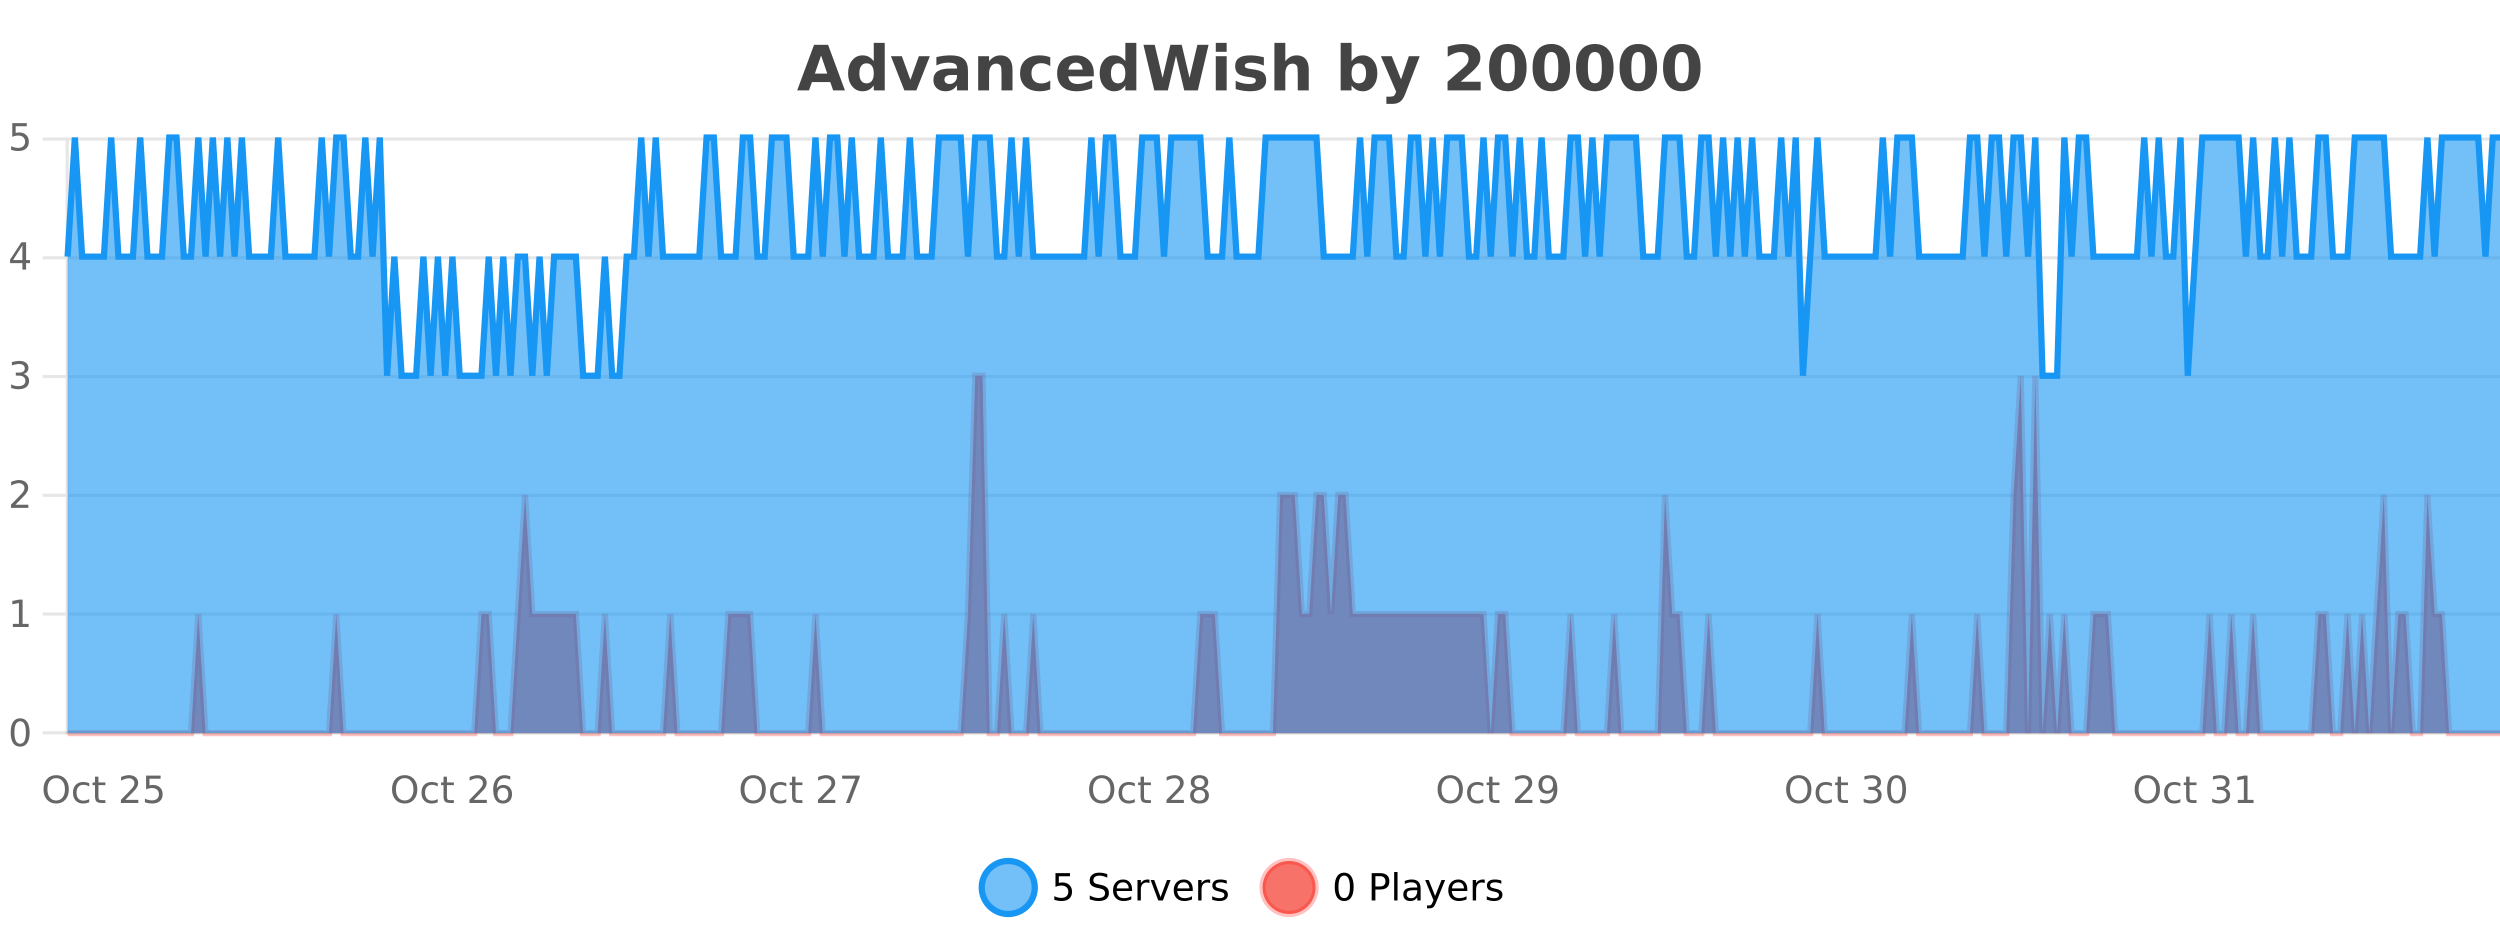 <?xml version="1.0" encoding="UTF-8"?>
<svg xmlns="http://www.w3.org/2000/svg" xmlns:xlink="http://www.w3.org/1999/xlink" width="800pt" height="300pt" viewBox="0 0 800 300" version="1.1">
<defs>
<clipPath id="clip1">
  <path d="M 285 263 L 360 263 L 360 300 L 285 300 Z M 285 263 "/>
</clipPath>
<clipPath id="clip2">
  <path d="M 375 263 L 450 263 L 450 300 L 375 300 Z M 375 263 "/>
</clipPath>
<clipPath id="clip3">
  <path d="M 21.633 120 L 800 120 L 800 234.602 L 21.633 234.602 Z M 21.633 120 "/>
</clipPath>
<clipPath id="clip4">
  <path d="M 20.633 91 L 800 91 L 800 235.602 L 20.633 235.602 Z M 20.633 91 "/>
</clipPath>
<clipPath id="clip5">
  <path d="M 21.633 44 L 800 44 L 800 234.602 L 21.633 234.602 Z M 21.633 44 "/>
</clipPath>
<clipPath id="clip6">
  <path d="M 20.633 43 L 800 43 L 800 149 L 20.633 149 Z M 20.633 43 "/>
</clipPath>
</defs>
<g id="surface1278571">
<rect x="0" y="0" width="800" height="300" style="fill:rgb(100%,100%,100%);fill-opacity:1;stroke:none;"/>
<path style="fill:none;stroke-width:1;stroke-linecap:butt;stroke-linejoin:miter;stroke:rgb(0%,0%,0%);stroke-opacity:0.098;stroke-miterlimit:10;" d="M 22 234.5 L 800 234.5 "/>
<path style="fill:none;stroke-width:1;stroke-linecap:butt;stroke-linejoin:miter;stroke:rgb(0%,0%,0%);stroke-opacity:0.098;stroke-miterlimit:10;" d="M 13.633 234.5 L 21 234.5 "/>
<path style="fill:none;stroke-width:1;stroke-linecap:butt;stroke-linejoin:miter;stroke:rgb(0%,0%,0%);stroke-opacity:0.098;stroke-miterlimit:10;" d="M 22 196.5 L 800 196.5 "/>
<path style="fill:none;stroke-width:1;stroke-linecap:butt;stroke-linejoin:miter;stroke:rgb(0%,0%,0%);stroke-opacity:0.098;stroke-miterlimit:10;" d="M 13.633 196.5 L 21 196.5 "/>
<path style="fill:none;stroke-width:1;stroke-linecap:butt;stroke-linejoin:miter;stroke:rgb(0%,0%,0%);stroke-opacity:0.098;stroke-miterlimit:10;" d="M 22 158.5 L 800 158.5 "/>
<path style="fill:none;stroke-width:1;stroke-linecap:butt;stroke-linejoin:miter;stroke:rgb(0%,0%,0%);stroke-opacity:0.098;stroke-miterlimit:10;" d="M 13.633 158.5 L 21 158.5 "/>
<path style="fill:none;stroke-width:1;stroke-linecap:butt;stroke-linejoin:miter;stroke:rgb(0%,0%,0%);stroke-opacity:0.098;stroke-miterlimit:10;" d="M 22 120.5 L 800 120.5 "/>
<path style="fill:none;stroke-width:1;stroke-linecap:butt;stroke-linejoin:miter;stroke:rgb(0%,0%,0%);stroke-opacity:0.098;stroke-miterlimit:10;" d="M 13.633 120.5 L 21 120.5 "/>
<path style="fill:none;stroke-width:1;stroke-linecap:butt;stroke-linejoin:miter;stroke:rgb(0%,0%,0%);stroke-opacity:0.098;stroke-miterlimit:10;" d="M 22 82.5 L 800 82.5 "/>
<path style="fill:none;stroke-width:1;stroke-linecap:butt;stroke-linejoin:miter;stroke:rgb(0%,0%,0%);stroke-opacity:0.098;stroke-miterlimit:10;" d="M 13.633 82.5 L 21 82.5 "/>
<path style="fill:none;stroke-width:1;stroke-linecap:butt;stroke-linejoin:miter;stroke:rgb(0%,0%,0%);stroke-opacity:0.098;stroke-miterlimit:10;" d="M 22 44.5 L 800 44.5 "/>
<path style="fill:none;stroke-width:1;stroke-linecap:butt;stroke-linejoin:miter;stroke:rgb(0%,0%,0%);stroke-opacity:0.098;stroke-miterlimit:10;" d="M 13.633 44.5 L 21 44.5 "/>
<path style=" stroke:none;fill-rule:nonzero;fill:rgb(9.02%,58.824%,95.294%);fill-opacity:0.6;" d="M 331.121 284 C 331.121 288.688 327.324 292.484 322.637 292.484 C 317.953 292.484 314.152 288.688 314.152 284 C 314.152 279.312 317.953 275.516 322.637 275.516 C 327.324 275.516 331.121 279.312 331.121 284 Z M 331.121 284 "/>
<g clip-path="url(#clip1)" clip-rule="nonzero">
<path style="fill:none;stroke-width:2;stroke-linecap:butt;stroke-linejoin:miter;stroke:rgb(9.02%,58.824%,95.294%);stroke-opacity:1;stroke-miterlimit:10;" d="M 331.121 284 C 331.121 288.688 327.324 292.484 322.637 292.484 C 317.953 292.484 314.152 288.688 314.152 284 C 314.152 279.312 317.953 275.516 322.637 275.516 C 327.324 275.516 331.121 279.312 331.121 284 Z M 331.121 284 "/>
</g>
<path style=" stroke:none;fill-rule:nonzero;fill:rgb(0%,0%,0%);fill-opacity:1;" d="M 337.75 279.406 L 342.391 279.406 L 342.391 280.406 L 338.828 280.406 L 338.828 282.547 C 339.004 282.484 339.176 282.445 339.344 282.422 C 339.52 282.391 339.691 282.375 339.859 282.375 C 340.836 282.375 341.613 282.648 342.188 283.188 C 342.758 283.719 343.047 284.438 343.047 285.344 C 343.047 286.293 342.75 287.027 342.156 287.547 C 341.57 288.07 340.75 288.328 339.688 288.328 C 339.312 288.328 338.93 288.297 338.547 288.234 C 338.172 288.172 337.781 288.078 337.375 287.953 L 337.375 286.766 C 337.727 286.953 338.094 287.094 338.469 287.188 C 338.844 287.281 339.238 287.328 339.656 287.328 C 340.332 287.328 340.867 287.152 341.266 286.797 C 341.66 286.445 341.859 285.961 341.859 285.344 C 341.859 284.742 341.66 284.262 341.266 283.906 C 340.867 283.555 340.332 283.375 339.656 283.375 C 339.344 283.375 339.023 283.414 338.703 283.484 C 338.391 283.547 338.07 283.652 337.75 283.797 Z M 354.32 279.688 L 354.32 280.844 C 353.871 280.637 353.445 280.48 353.039 280.375 C 352.641 280.262 352.262 280.203 351.898 280.203 C 351.25 280.203 350.75 280.328 350.398 280.578 C 350.055 280.828 349.883 281.188 349.883 281.656 C 349.883 282.043 349.996 282.336 350.227 282.531 C 350.453 282.73 350.898 282.887 351.555 283 L 352.258 283.156 C 353.141 283.324 353.793 283.621 354.211 284.047 C 354.637 284.465 354.852 285.027 354.852 285.734 C 354.852 286.59 354.562 287.234 353.992 287.672 C 353.43 288.109 352.594 288.328 351.492 288.328 C 351.086 288.328 350.648 288.281 350.18 288.188 C 349.711 288.094 349.227 287.953 348.727 287.766 L 348.727 286.547 C 349.203 286.82 349.672 287.023 350.133 287.156 C 350.602 287.293 351.055 287.359 351.492 287.359 C 352.168 287.359 352.688 287.23 353.055 286.969 C 353.43 286.699 353.617 286.32 353.617 285.828 C 353.617 285.402 353.48 285.07 353.211 284.828 C 352.949 284.578 352.516 284.398 351.914 284.281 L 351.195 284.141 C 350.309 283.965 349.668 283.688 349.273 283.312 C 348.887 282.938 348.695 282.418 348.695 281.75 C 348.695 280.969 348.965 280.359 349.508 279.922 C 350.047 279.477 350.797 279.25 351.758 279.25 C 352.172 279.25 352.59 279.289 353.008 279.359 C 353.434 279.434 353.871 279.543 354.32 279.688 Z M 362.266 284.609 L 362.266 285.125 L 357.297 285.125 C 357.348 285.875 357.57 286.445 357.969 286.828 C 358.375 287.215 358.93 287.406 359.641 287.406 C 360.055 287.406 360.457 287.359 360.844 287.266 C 361.238 287.164 361.629 287.008 362.016 286.797 L 362.016 287.828 C 361.617 287.984 361.219 288.105 360.812 288.188 C 360.406 288.281 359.992 288.328 359.578 288.328 C 358.535 288.328 357.707 288.027 357.094 287.422 C 356.477 286.809 356.172 285.98 356.172 284.938 C 356.172 283.867 356.461 283.016 357.047 282.391 C 357.629 281.758 358.41 281.438 359.391 281.438 C 360.273 281.438 360.973 281.727 361.484 282.297 C 362.004 282.859 362.266 283.633 362.266 284.609 Z M 361.188 284.281 C 361.176 283.699 361.008 283.23 360.688 282.875 C 360.363 282.523 359.938 282.344 359.406 282.344 C 358.801 282.344 358.316 282.516 357.953 282.859 C 357.598 283.203 357.395 283.684 357.344 284.297 Z M 367.836 282.594 C 367.711 282.531 367.574 282.484 367.43 282.453 C 367.293 282.414 367.137 282.391 366.961 282.391 C 366.355 282.391 365.887 282.59 365.555 282.984 C 365.23 283.383 365.07 283.953 365.07 284.703 L 365.07 288.156 L 363.992 288.156 L 363.992 281.594 L 365.07 281.594 L 365.07 282.609 C 365.297 282.215 365.594 281.922 365.961 281.734 C 366.324 281.539 366.766 281.438 367.289 281.438 C 367.359 281.438 367.438 281.445 367.523 281.453 C 367.617 281.465 367.715 281.48 367.82 281.5 Z M 368.195 281.594 L 369.336 281.594 L 371.383 287.094 L 373.445 281.594 L 374.586 281.594 L 372.117 288.156 L 370.648 288.156 Z M 381.688 284.609 L 381.688 285.125 L 376.719 285.125 C 376.77 285.875 376.992 286.445 377.391 286.828 C 377.797 287.215 378.352 287.406 379.062 287.406 C 379.477 287.406 379.879 287.359 380.266 287.266 C 380.66 287.164 381.051 287.008 381.438 286.797 L 381.438 287.828 C 381.039 287.984 380.641 288.105 380.234 288.188 C 379.828 288.281 379.414 288.328 379 288.328 C 377.957 288.328 377.129 288.027 376.516 287.422 C 375.898 286.809 375.594 285.98 375.594 284.938 C 375.594 283.867 375.883 283.016 376.469 282.391 C 377.051 281.758 377.832 281.438 378.812 281.438 C 379.695 281.438 380.395 281.727 380.906 282.297 C 381.426 282.859 381.688 283.633 381.688 284.609 Z M 380.609 284.281 C 380.598 283.699 380.43 283.23 380.109 282.875 C 379.785 282.523 379.359 282.344 378.828 282.344 C 378.223 282.344 377.738 282.516 377.375 282.859 C 377.02 283.203 376.816 283.684 376.766 284.297 Z M 387.258 282.594 C 387.133 282.531 386.996 282.484 386.852 282.453 C 386.715 282.414 386.559 282.391 386.383 282.391 C 385.777 282.391 385.309 282.59 384.977 282.984 C 384.652 283.383 384.492 283.953 384.492 284.703 L 384.492 288.156 L 383.414 288.156 L 383.414 281.594 L 384.492 281.594 L 384.492 282.609 C 384.719 282.215 385.016 281.922 385.383 281.734 C 385.746 281.539 386.188 281.438 386.711 281.438 C 386.781 281.438 386.859 281.445 386.945 281.453 C 387.039 281.465 387.137 281.48 387.242 281.5 Z M 392.562 281.781 L 392.562 282.812 C 392.258 282.656 391.941 282.543 391.609 282.469 C 391.285 282.387 390.945 282.344 390.594 282.344 C 390.062 282.344 389.66 282.43 389.391 282.594 C 389.117 282.75 388.984 282.996 388.984 283.328 C 388.984 283.578 389.078 283.777 389.266 283.922 C 389.461 284.059 389.852 284.188 390.438 284.312 L 390.797 284.406 C 391.566 284.562 392.113 284.793 392.438 285.094 C 392.758 285.398 392.922 285.812 392.922 286.344 C 392.922 286.961 392.676 287.445 392.188 287.797 C 391.707 288.152 391.047 288.328 390.203 288.328 C 389.848 288.328 389.477 288.289 389.094 288.219 C 388.719 288.156 388.32 288.059 387.906 287.922 L 387.906 286.797 C 388.301 287.008 388.691 287.164 389.078 287.266 C 389.461 287.371 389.848 287.422 390.234 287.422 C 390.734 287.422 391.117 287.34 391.391 287.172 C 391.672 286.996 391.812 286.746 391.812 286.422 C 391.812 286.133 391.711 285.906 391.516 285.75 C 391.316 285.594 390.883 285.445 390.219 285.297 L 389.844 285.219 C 389.176 285.074 388.691 284.855 388.391 284.562 C 388.098 284.273 387.953 283.875 387.953 283.375 C 387.953 282.75 388.172 282.273 388.609 281.938 C 389.047 281.605 389.664 281.438 390.469 281.438 C 390.863 281.438 391.238 281.469 391.594 281.531 C 391.945 281.586 392.27 281.668 392.562 281.781 Z M 332.637 277.016 "/>
<path style=" stroke:none;fill-rule:nonzero;fill:rgb(96.863%,44.706%,40.784%);fill-opacity:1;" d="M 420.988 284 C 420.988 288.688 417.191 292.484 412.504 292.484 C 407.82 292.484 404.02 288.688 404.02 284 C 404.02 279.312 407.82 275.516 412.504 275.516 C 417.191 275.516 420.988 279.312 420.988 284 Z M 420.988 284 "/>
<g clip-path="url(#clip2)" clip-rule="nonzero">
<path style="fill:none;stroke-width:2;stroke-linecap:butt;stroke-linejoin:miter;stroke:rgb(100%,4.706%,0%);stroke-opacity:0.247;stroke-miterlimit:10;" d="M 420.988 284 C 420.988 288.688 417.191 292.484 412.504 292.484 C 407.82 292.484 404.02 288.688 404.02 284 C 404.02 279.312 407.82 275.516 412.504 275.516 C 417.191 275.516 420.988 279.312 420.988 284 Z M 420.988 284 "/>
</g>
<path style=" stroke:none;fill-rule:nonzero;fill:rgb(0%,0%,0%);fill-opacity:1;" d="M 430.133 280.188 C 429.527 280.188 429.07 280.492 428.758 281.094 C 428.453 281.688 428.305 282.59 428.305 283.797 C 428.305 284.996 428.453 285.898 428.758 286.5 C 429.07 287.094 429.527 287.391 430.133 287.391 C 430.746 287.391 431.203 287.094 431.508 286.5 C 431.82 285.898 431.977 284.996 431.977 283.797 C 431.977 282.59 431.82 281.688 431.508 281.094 C 431.203 280.492 430.746 280.188 430.133 280.188 Z M 430.133 279.25 C 431.109 279.25 431.859 279.641 432.383 280.422 C 432.902 281.195 433.164 282.32 433.164 283.797 C 433.164 285.266 432.902 286.391 432.383 287.172 C 431.859 287.945 431.109 288.328 430.133 288.328 C 429.152 288.328 428.402 287.945 427.883 287.172 C 427.371 286.391 427.117 285.266 427.117 283.797 C 427.117 282.32 427.371 281.195 427.883 280.422 C 428.402 279.641 429.152 279.25 430.133 279.25 Z M 440.125 280.375 L 440.125 283.672 L 441.609 283.672 C 442.16 283.672 442.586 283.531 442.891 283.25 C 443.191 282.961 443.344 282.547 443.344 282.016 C 443.344 281.496 443.191 281.094 442.891 280.812 C 442.586 280.523 442.16 280.375 441.609 280.375 Z M 438.938 279.406 L 441.609 279.406 C 442.598 279.406 443.344 279.633 443.844 280.078 C 444.344 280.516 444.594 281.164 444.594 282.016 C 444.594 282.883 444.344 283.539 443.844 283.984 C 443.344 284.422 442.598 284.641 441.609 284.641 L 440.125 284.641 L 440.125 288.156 L 438.938 288.156 Z M 446.129 279.031 L 447.207 279.031 L 447.207 288.156 L 446.129 288.156 Z M 452.445 284.859 C 451.578 284.859 450.977 284.961 450.633 285.156 C 450.297 285.355 450.133 285.695 450.133 286.172 C 450.133 286.559 450.258 286.867 450.508 287.094 C 450.766 287.312 451.109 287.422 451.539 287.422 C 452.141 287.422 452.621 287.215 452.977 286.797 C 453.34 286.371 453.523 285.805 453.523 285.094 L 453.523 284.859 Z M 454.602 284.406 L 454.602 288.156 L 453.523 288.156 L 453.523 287.156 C 453.273 287.555 452.965 287.852 452.602 288.047 C 452.234 288.234 451.789 288.328 451.258 288.328 C 450.578 288.328 450.043 288.141 449.648 287.766 C 449.25 287.383 449.055 286.875 449.055 286.25 C 449.055 285.512 449.297 284.953 449.789 284.578 C 450.289 284.203 451.027 284.016 452.008 284.016 L 453.523 284.016 L 453.523 283.906 C 453.523 283.406 453.355 283.023 453.023 282.75 C 452.699 282.48 452.246 282.344 451.664 282.344 C 451.289 282.344 450.918 282.391 450.555 282.484 C 450.199 282.578 449.859 282.715 449.539 282.891 L 449.539 281.891 C 449.934 281.734 450.312 281.621 450.68 281.547 C 451.055 281.477 451.418 281.438 451.773 281.438 C 452.719 281.438 453.43 281.684 453.898 282.172 C 454.367 282.664 454.602 283.406 454.602 284.406 Z M 459.551 288.766 C 459.246 289.547 458.949 290.055 458.66 290.297 C 458.367 290.535 457.98 290.656 457.504 290.656 L 456.645 290.656 L 456.645 289.75 L 457.27 289.75 C 457.57 289.75 457.801 289.676 457.957 289.531 C 458.121 289.395 458.305 289.066 458.504 288.547 L 458.707 288.047 L 456.051 281.594 L 457.191 281.594 L 459.238 286.719 L 461.301 281.594 L 462.441 281.594 Z M 469.543 284.609 L 469.543 285.125 L 464.574 285.125 C 464.625 285.875 464.848 286.445 465.246 286.828 C 465.652 287.215 466.207 287.406 466.918 287.406 C 467.332 287.406 467.734 287.359 468.121 287.266 C 468.516 287.164 468.906 287.008 469.293 286.797 L 469.293 287.828 C 468.895 287.984 468.496 288.105 468.09 288.188 C 467.684 288.281 467.27 288.328 466.855 288.328 C 465.812 288.328 464.984 288.027 464.371 287.422 C 463.754 286.809 463.449 285.98 463.449 284.938 C 463.449 283.867 463.738 283.016 464.324 282.391 C 464.906 281.758 465.688 281.438 466.668 281.438 C 467.551 281.438 468.25 281.727 468.762 282.297 C 469.281 282.859 469.543 283.633 469.543 284.609 Z M 468.465 284.281 C 468.453 283.699 468.285 283.23 467.965 282.875 C 467.641 282.523 467.215 282.344 466.684 282.344 C 466.078 282.344 465.594 282.516 465.23 282.859 C 464.875 283.203 464.672 283.684 464.621 284.297 Z M 475.113 282.594 C 474.988 282.531 474.852 282.484 474.707 282.453 C 474.57 282.414 474.414 282.391 474.238 282.391 C 473.633 282.391 473.164 282.59 472.832 282.984 C 472.508 283.383 472.348 283.953 472.348 284.703 L 472.348 288.156 L 471.27 288.156 L 471.27 281.594 L 472.348 281.594 L 472.348 282.609 C 472.574 282.215 472.871 281.922 473.238 281.734 C 473.602 281.539 474.043 281.438 474.566 281.438 C 474.637 281.438 474.715 281.445 474.801 281.453 C 474.895 281.465 474.992 281.48 475.098 281.5 Z M 480.422 281.781 L 480.422 282.812 C 480.117 282.656 479.801 282.543 479.469 282.469 C 479.145 282.387 478.805 282.344 478.453 282.344 C 477.922 282.344 477.52 282.43 477.25 282.594 C 476.977 282.75 476.844 282.996 476.844 283.328 C 476.844 283.578 476.938 283.777 477.125 283.922 C 477.32 284.059 477.711 284.188 478.297 284.312 L 478.656 284.406 C 479.426 284.562 479.973 284.793 480.297 285.094 C 480.617 285.398 480.781 285.812 480.781 286.344 C 480.781 286.961 480.535 287.445 480.047 287.797 C 479.566 288.152 478.906 288.328 478.062 288.328 C 477.707 288.328 477.336 288.289 476.953 288.219 C 476.578 288.156 476.18 288.059 475.766 287.922 L 475.766 286.797 C 476.16 287.008 476.551 287.164 476.938 287.266 C 477.32 287.371 477.707 287.422 478.094 287.422 C 478.594 287.422 478.977 287.34 479.25 287.172 C 479.531 286.996 479.672 286.746 479.672 286.422 C 479.672 286.133 479.57 285.906 479.375 285.75 C 479.176 285.594 478.742 285.445 478.078 285.297 L 477.703 285.219 C 477.035 285.074 476.551 284.855 476.25 284.562 C 475.957 284.273 475.812 283.875 475.812 283.375 C 475.812 282.75 476.031 282.273 476.469 281.938 C 476.906 281.605 477.523 281.438 478.328 281.438 C 478.723 281.438 479.098 281.469 479.453 281.531 C 479.805 281.586 480.129 281.668 480.422 281.781 Z M 422.504 277.016 "/>
<path style=" stroke:none;fill-rule:nonzero;fill:rgb(26.667%,26.667%,26.667%);fill-opacity:1;" d="M 265.688 26.266 L 259.812 26.266 L 258.875 28.922 L 255.094 28.922 L 260.5 14.344 L 264.984 14.344 L 270.375 28.922 L 266.609 28.922 Z M 260.75 23.562 L 264.734 23.562 L 262.75 17.766 Z M 279.602 19.578 L 279.602 13.719 L 283.117 13.719 L 283.117 28.922 L 279.602 28.922 L 279.602 27.344 C 279.121 27.992 278.59 28.465 278.008 28.766 C 277.422 29.055 276.75 29.203 275.992 29.203 C 274.648 29.203 273.543 28.668 272.68 27.594 C 271.812 26.523 271.383 25.148 271.383 23.469 C 271.383 21.781 271.812 20.402 272.68 19.328 C 273.543 18.258 274.648 17.719 275.992 17.719 C 276.75 17.719 277.422 17.871 278.008 18.172 C 278.59 18.477 279.121 18.945 279.602 19.578 Z M 277.289 26.672 C 278.039 26.672 278.609 26.402 279.008 25.859 C 279.402 25.309 279.602 24.512 279.602 23.469 C 279.602 22.43 279.402 21.637 279.008 21.094 C 278.609 20.543 278.039 20.266 277.289 20.266 C 276.547 20.266 275.98 20.543 275.586 21.094 C 275.188 21.637 274.992 22.43 274.992 23.469 C 274.992 24.512 275.188 25.309 275.586 25.859 C 275.98 26.402 276.547 26.672 277.289 26.672 Z M 285.094 17.984 L 288.594 17.984 L 291.328 25.547 L 294.031 17.984 L 297.547 17.984 L 293.234 28.922 L 289.391 28.922 Z M 304.41 24 C 303.68 24 303.133 24.125 302.77 24.375 C 302.402 24.617 302.223 24.98 302.223 25.469 C 302.223 25.906 302.367 26.25 302.66 26.5 C 302.961 26.75 303.371 26.875 303.895 26.875 C 304.551 26.875 305.102 26.641 305.551 26.172 C 306.008 25.703 306.238 25.117 306.238 24.406 L 306.238 24 Z M 309.754 22.688 L 309.754 28.922 L 306.238 28.922 L 306.238 27.297 C 305.77 27.965 305.238 28.449 304.645 28.75 C 304.059 29.051 303.348 29.203 302.504 29.203 C 301.379 29.203 300.461 28.875 299.754 28.219 C 299.043 27.555 298.691 26.695 298.691 25.641 C 298.691 24.359 299.129 23.422 300.004 22.828 C 300.887 22.227 302.277 21.922 304.176 21.922 L 306.238 21.922 L 306.238 21.641 C 306.238 21.09 306.02 20.688 305.582 20.438 C 305.145 20.18 304.461 20.047 303.535 20.047 C 302.785 20.047 302.086 20.125 301.441 20.281 C 300.793 20.43 300.195 20.648 299.645 20.938 L 299.645 18.281 C 300.395 18.094 301.145 17.953 301.895 17.859 C 302.652 17.766 303.414 17.719 304.176 17.719 C 306.145 17.719 307.566 18.109 308.441 18.891 C 309.316 19.664 309.754 20.93 309.754 22.688 Z M 324 22.266 L 324 28.922 L 320.484 28.922 L 320.484 23.828 C 320.484 22.883 320.461 22.23 320.422 21.875 C 320.379 21.512 320.305 21.246 320.203 21.078 C 320.066 20.852 319.879 20.672 319.641 20.547 C 319.41 20.422 319.145 20.359 318.844 20.359 C 318.113 20.359 317.539 20.641 317.125 21.203 C 316.707 21.766 316.5 22.547 316.5 23.547 L 316.5 28.922 L 313.016 28.922 L 313.016 17.984 L 316.5 17.984 L 316.5 19.578 C 317.031 18.945 317.594 18.477 318.188 18.172 C 318.781 17.871 319.43 17.719 320.141 17.719 C 321.41 17.719 322.367 18.109 323.016 18.891 C 323.672 19.664 324 20.789 324 22.266 Z M 336.082 18.328 L 336.082 21.172 C 335.613 20.852 335.137 20.609 334.66 20.453 C 334.18 20.297 333.68 20.219 333.16 20.219 C 332.191 20.219 331.43 20.508 330.879 21.078 C 330.336 21.641 330.066 22.438 330.066 23.469 C 330.066 24.492 330.336 25.289 330.879 25.859 C 331.43 26.422 332.191 26.703 333.16 26.703 C 333.711 26.703 334.23 26.625 334.723 26.469 C 335.211 26.305 335.664 26.059 336.082 25.734 L 336.082 28.594 C 335.539 28.805 334.988 28.953 334.426 29.047 C 333.863 29.148 333.293 29.203 332.723 29.203 C 330.754 29.203 329.211 28.699 328.098 27.688 C 326.98 26.68 326.426 25.273 326.426 23.469 C 326.426 21.656 326.98 20.246 328.098 19.234 C 329.211 18.227 330.754 17.719 332.723 17.719 C 333.293 17.719 333.855 17.773 334.41 17.875 C 334.973 17.969 335.527 18.121 336.082 18.328 Z M 350.016 23.422 L 350.016 24.422 L 341.844 24.422 C 341.926 25.246 342.223 25.859 342.734 26.266 C 343.242 26.672 343.953 26.875 344.859 26.875 C 345.598 26.875 346.352 26.766 347.125 26.547 C 347.895 26.328 348.688 26 349.5 25.562 L 349.5 28.25 C 348.676 28.562 347.848 28.797 347.016 28.953 C 346.191 29.117 345.367 29.203 344.547 29.203 C 342.566 29.203 341.023 28.703 339.922 27.703 C 338.828 26.695 338.281 25.281 338.281 23.469 C 338.281 21.68 338.816 20.273 339.891 19.25 C 340.973 18.23 342.457 17.719 344.344 17.719 C 346.062 17.719 347.438 18.242 348.469 19.281 C 349.5 20.312 350.016 21.695 350.016 23.422 Z M 346.422 22.266 C 346.422 21.602 346.227 21.062 345.844 20.656 C 345.457 20.25 344.953 20.047 344.328 20.047 C 343.648 20.047 343.098 20.242 342.672 20.625 C 342.254 21 341.992 21.547 341.891 22.266 Z M 360.109 19.578 L 360.109 13.719 L 363.625 13.719 L 363.625 28.922 L 360.109 28.922 L 360.109 27.344 C 359.629 27.992 359.098 28.465 358.516 28.766 C 357.93 29.055 357.258 29.203 356.5 29.203 C 355.156 29.203 354.051 28.668 353.188 27.594 C 352.32 26.523 351.891 25.148 351.891 23.469 C 351.891 21.781 352.32 20.402 353.188 19.328 C 354.051 18.258 355.156 17.719 356.5 17.719 C 357.258 17.719 357.93 17.871 358.516 18.172 C 359.098 18.477 359.629 18.945 360.109 19.578 Z M 357.797 26.672 C 358.547 26.672 359.117 26.402 359.516 25.859 C 359.91 25.309 360.109 24.512 360.109 23.469 C 360.109 22.43 359.91 21.637 359.516 21.094 C 359.117 20.543 358.547 20.266 357.797 20.266 C 357.055 20.266 356.488 20.543 356.094 21.094 C 355.695 21.637 355.5 22.43 355.5 23.469 C 355.5 24.512 355.695 25.309 356.094 25.859 C 356.488 26.402 357.055 26.672 357.797 26.672 Z M 365.898 14.344 L 369.508 14.344 L 372.023 24.938 L 374.523 14.344 L 378.148 14.344 L 380.648 24.938 L 383.164 14.344 L 386.742 14.344 L 383.305 28.922 L 378.961 28.922 L 376.32 17.844 L 373.711 28.922 L 369.367 28.922 Z M 389.051 17.984 L 392.535 17.984 L 392.535 28.922 L 389.051 28.922 Z M 389.051 13.719 L 392.535 13.719 L 392.535 16.578 L 389.051 16.578 Z M 404.438 18.328 L 404.438 20.984 C 403.695 20.672 402.977 20.438 402.281 20.281 C 401.582 20.125 400.922 20.047 400.297 20.047 C 399.641 20.047 399.148 20.133 398.828 20.297 C 398.504 20.465 398.344 20.719 398.344 21.062 C 398.344 21.344 398.461 21.559 398.703 21.703 C 398.953 21.852 399.391 21.961 400.016 22.031 L 400.641 22.125 C 402.43 22.355 403.633 22.73 404.25 23.25 C 404.863 23.773 405.172 24.59 405.172 25.703 C 405.172 26.871 404.738 27.746 403.875 28.328 C 403.02 28.914 401.742 29.203 400.047 29.203 C 399.316 29.203 398.566 29.145 397.797 29.031 C 397.023 28.918 396.234 28.746 395.422 28.516 L 395.422 25.859 C 396.117 26.203 396.832 26.461 397.562 26.625 C 398.289 26.793 399.035 26.875 399.797 26.875 C 400.484 26.875 401 26.781 401.344 26.594 C 401.688 26.406 401.859 26.125 401.859 25.75 C 401.859 25.438 401.738 25.211 401.5 25.062 C 401.258 24.906 400.785 24.789 400.078 24.703 L 399.469 24.625 C 397.906 24.43 396.812 24.07 396.188 23.547 C 395.562 23.016 395.25 22.215 395.25 21.141 C 395.25 19.984 395.645 19.125 396.438 18.562 C 397.238 18 398.457 17.719 400.094 17.719 C 400.738 17.719 401.414 17.773 402.125 17.875 C 402.832 17.969 403.602 18.121 404.438 18.328 Z M 418.797 22.266 L 418.797 28.922 L 415.281 28.922 L 415.281 23.844 C 415.281 22.887 415.258 22.23 415.219 21.875 C 415.176 21.512 415.102 21.246 415 21.078 C 414.863 20.852 414.676 20.672 414.438 20.547 C 414.207 20.422 413.941 20.359 413.641 20.359 C 412.91 20.359 412.336 20.641 411.922 21.203 C 411.504 21.766 411.297 22.547 411.297 23.547 L 411.297 28.922 L 407.812 28.922 L 407.812 13.719 L 411.297 13.719 L 411.297 19.578 C 411.828 18.945 412.391 18.477 412.984 18.172 C 413.578 17.871 414.227 17.719 414.938 17.719 C 416.207 17.719 417.164 18.109 417.812 18.891 C 418.469 19.664 418.797 20.789 418.797 22.266 Z M 434.824 26.672 C 435.574 26.672 436.145 26.402 436.543 25.859 C 436.938 25.309 437.137 24.512 437.137 23.469 C 437.137 22.43 436.938 21.637 436.543 21.094 C 436.145 20.543 435.574 20.266 434.824 20.266 C 434.074 20.266 433.496 20.543 433.09 21.094 C 432.691 21.637 432.496 22.43 432.496 23.469 C 432.496 24.5 432.691 25.293 433.09 25.844 C 433.496 26.398 434.074 26.672 434.824 26.672 Z M 432.496 19.578 C 432.984 18.945 433.52 18.477 434.105 18.172 C 434.688 17.871 435.359 17.719 436.121 17.719 C 437.473 17.719 438.582 18.258 439.449 19.328 C 440.312 20.402 440.746 21.781 440.746 23.469 C 440.746 25.148 440.312 26.523 439.449 27.594 C 438.582 28.668 437.473 29.203 436.121 29.203 C 435.359 29.203 434.688 29.051 434.105 28.75 C 433.52 28.449 432.984 27.98 432.496 27.344 L 432.496 28.922 L 429.012 28.922 L 429.012 13.719 L 432.496 13.719 Z M 441.891 17.984 L 445.375 17.984 L 448.328 25.406 L 450.828 17.984 L 454.312 17.984 L 449.719 29.953 C 449.258 31.172 448.719 32.02 448.094 32.5 C 447.477 32.988 446.672 33.234 445.672 33.234 L 443.641 33.234 L 443.641 30.938 L 444.734 30.938 C 445.328 30.938 445.758 30.844 446.031 30.656 C 446.301 30.469 446.508 30.129 446.656 29.641 L 446.766 29.344 Z M 467.406 26.156 L 473.812 26.156 L 473.812 28.922 L 463.219 28.922 L 463.219 26.156 L 468.547 21.453 C 469.023 21.027 469.375 20.609 469.594 20.203 C 469.82 19.789 469.938 19.359 469.938 18.922 C 469.938 18.234 469.707 17.684 469.25 17.266 C 468.789 16.852 468.18 16.641 467.422 16.641 C 466.836 16.641 466.195 16.766 465.5 17.016 C 464.801 17.266 464.055 17.641 463.266 18.141 L 463.266 14.938 C 464.109 14.656 464.941 14.445 465.766 14.297 C 466.598 14.152 467.41 14.078 468.203 14.078 C 469.953 14.078 471.305 14.465 472.266 15.234 C 473.234 15.996 473.719 17.062 473.719 18.438 C 473.719 19.242 473.508 19.984 473.094 20.672 C 472.688 21.352 471.828 22.266 470.516 23.422 Z M 484.758 21.609 C 484.758 19.789 484.586 18.508 484.242 17.766 C 483.898 17.016 483.324 16.641 482.523 16.641 C 481.711 16.641 481.133 17.016 480.789 17.766 C 480.445 18.508 480.273 19.789 480.273 21.609 C 480.273 23.453 480.445 24.758 480.789 25.516 C 481.133 26.266 481.711 26.641 482.523 26.641 C 483.324 26.641 483.898 26.266 484.242 25.516 C 484.586 24.758 484.758 23.453 484.758 21.609 Z M 488.508 21.641 C 488.508 24.059 487.984 25.922 486.945 27.234 C 485.902 28.547 484.43 29.203 482.523 29.203 C 480.594 29.203 479.109 28.547 478.07 27.234 C 477.027 25.922 476.508 24.059 476.508 21.641 C 476.508 19.227 477.027 17.359 478.07 16.047 C 479.109 14.734 480.594 14.078 482.523 14.078 C 484.43 14.078 485.902 14.734 486.945 16.047 C 487.984 17.359 488.508 19.227 488.508 21.641 Z M 498.676 21.609 C 498.676 19.789 498.504 18.508 498.16 17.766 C 497.816 17.016 497.242 16.641 496.441 16.641 C 495.629 16.641 495.051 17.016 494.707 17.766 C 494.363 18.508 494.191 19.789 494.191 21.609 C 494.191 23.453 494.363 24.758 494.707 25.516 C 495.051 26.266 495.629 26.641 496.441 26.641 C 497.242 26.641 497.816 26.266 498.16 25.516 C 498.504 24.758 498.676 23.453 498.676 21.609 Z M 502.426 21.641 C 502.426 24.059 501.902 25.922 500.863 27.234 C 499.82 28.547 498.348 29.203 496.441 29.203 C 494.512 29.203 493.027 28.547 491.988 27.234 C 490.945 25.922 490.426 24.059 490.426 21.641 C 490.426 19.227 490.945 17.359 491.988 16.047 C 493.027 14.734 494.512 14.078 496.441 14.078 C 498.348 14.078 499.82 14.734 500.863 16.047 C 501.902 17.359 502.426 19.227 502.426 21.641 Z M 512.594 21.609 C 512.594 19.789 512.422 18.508 512.078 17.766 C 511.734 17.016 511.16 16.641 510.359 16.641 C 509.547 16.641 508.969 17.016 508.625 17.766 C 508.281 18.508 508.109 19.789 508.109 21.609 C 508.109 23.453 508.281 24.758 508.625 25.516 C 508.969 26.266 509.547 26.641 510.359 26.641 C 511.16 26.641 511.734 26.266 512.078 25.516 C 512.422 24.758 512.594 23.453 512.594 21.609 Z M 516.344 21.641 C 516.344 24.059 515.82 25.922 514.781 27.234 C 513.738 28.547 512.266 29.203 510.359 29.203 C 508.43 29.203 506.945 28.547 505.906 27.234 C 504.863 25.922 504.344 24.059 504.344 21.641 C 504.344 19.227 504.863 17.359 505.906 16.047 C 506.945 14.734 508.43 14.078 510.359 14.078 C 512.266 14.078 513.738 14.734 514.781 16.047 C 515.82 17.359 516.344 19.227 516.344 21.641 Z M 526.508 21.609 C 526.508 19.789 526.336 18.508 525.992 17.766 C 525.648 17.016 525.074 16.641 524.273 16.641 C 523.461 16.641 522.883 17.016 522.539 17.766 C 522.195 18.508 522.023 19.789 522.023 21.609 C 522.023 23.453 522.195 24.758 522.539 25.516 C 522.883 26.266 523.461 26.641 524.273 26.641 C 525.074 26.641 525.648 26.266 525.992 25.516 C 526.336 24.758 526.508 23.453 526.508 21.609 Z M 530.258 21.641 C 530.258 24.059 529.734 25.922 528.695 27.234 C 527.652 28.547 526.18 29.203 524.273 29.203 C 522.344 29.203 520.859 28.547 519.82 27.234 C 518.777 25.922 518.258 24.059 518.258 21.641 C 518.258 19.227 518.777 17.359 519.82 16.047 C 520.859 14.734 522.344 14.078 524.273 14.078 C 526.18 14.078 527.652 14.734 528.695 16.047 C 529.734 17.359 530.258 19.227 530.258 21.641 Z M 540.422 21.609 C 540.422 19.789 540.25 18.508 539.906 17.766 C 539.562 17.016 538.988 16.641 538.188 16.641 C 537.375 16.641 536.797 17.016 536.453 17.766 C 536.109 18.508 535.938 19.789 535.938 21.609 C 535.938 23.453 536.109 24.758 536.453 25.516 C 536.797 26.266 537.375 26.641 538.188 26.641 C 538.988 26.641 539.562 26.266 539.906 25.516 C 540.25 24.758 540.422 23.453 540.422 21.609 Z M 544.172 21.641 C 544.172 24.059 543.648 25.922 542.609 27.234 C 541.566 28.547 540.094 29.203 538.188 29.203 C 536.258 29.203 534.773 28.547 533.734 27.234 C 532.691 25.922 532.172 24.059 532.172 21.641 C 532.172 19.227 532.691 17.359 533.734 16.047 C 534.773 14.734 536.258 14.078 538.188 14.078 C 540.094 14.078 541.566 14.734 542.609 16.047 C 543.648 17.359 544.172 19.227 544.172 21.641 Z M 255 10.359 "/>
<path style="fill:none;stroke-width:1;stroke-linecap:butt;stroke-linejoin:miter;stroke:rgb(0%,0%,0%);stroke-opacity:0.098;stroke-miterlimit:10;" d="M 21 234.5 L 801 234.5 "/>
<path style=" stroke:none;fill-rule:nonzero;fill:rgb(40%,40%,40%);fill-opacity:1;" d="M 17.988 249 C 17.121 249 16.434 249.324 15.926 249.969 C 15.426 250.605 15.176 251.48 15.176 252.594 C 15.176 253.688 15.426 254.559 15.926 255.203 C 16.434 255.84 17.121 256.156 17.988 256.156 C 18.84 256.156 19.52 255.84 20.02 255.203 C 20.527 254.559 20.785 253.688 20.785 252.594 C 20.785 251.48 20.527 250.605 20.02 249.969 C 19.52 249.324 18.84 249 17.988 249 Z M 17.988 248.047 C 19.207 248.047 20.18 248.461 20.91 249.281 C 21.648 250.105 22.02 251.211 22.02 252.594 C 22.02 253.969 21.648 255.07 20.91 255.891 C 20.18 256.715 19.207 257.125 17.988 257.125 C 16.758 257.125 15.773 256.715 15.035 255.891 C 14.293 255.07 13.926 253.969 13.926 252.594 C 13.926 251.211 14.293 250.105 15.035 249.281 C 15.773 248.461 16.758 248.047 17.988 248.047 Z M 28.559 250.641 L 28.559 251.656 C 28.246 251.48 27.938 251.352 27.637 251.266 C 27.332 251.184 27.027 251.141 26.715 251.141 C 26.004 251.141 25.457 251.367 25.074 251.812 C 24.688 252.25 24.496 252.871 24.496 253.672 C 24.496 254.477 24.688 255.102 25.074 255.547 C 25.457 255.984 26.004 256.203 26.715 256.203 C 27.027 256.203 27.332 256.164 27.637 256.078 C 27.938 255.996 28.246 255.871 28.559 255.703 L 28.559 256.703 C 28.254 256.84 27.941 256.945 27.621 257.016 C 27.297 257.086 26.953 257.125 26.59 257.125 C 25.598 257.125 24.812 256.82 24.23 256.203 C 23.645 255.578 23.355 254.734 23.355 253.672 C 23.355 252.609 23.645 251.773 24.23 251.156 C 24.824 250.543 25.637 250.234 26.668 250.234 C 26.988 250.234 27.309 250.273 27.621 250.344 C 27.941 250.406 28.254 250.508 28.559 250.641 Z M 31.5 248.531 L 31.5 250.391 L 33.719 250.391 L 33.719 251.234 L 31.5 251.234 L 31.5 254.797 C 31.5 255.328 31.57 255.672 31.719 255.828 C 31.863 255.977 32.16 256.047 32.609 256.047 L 33.719 256.047 L 33.719 256.953 L 32.609 256.953 C 31.773 256.953 31.195 256.797 30.875 256.484 C 30.562 256.172 30.406 255.609 30.406 254.797 L 30.406 251.234 L 29.625 251.234 L 29.625 250.391 L 30.406 250.391 L 30.406 248.531 Z M 40.113 255.953 L 44.254 255.953 L 44.254 256.953 L 38.691 256.953 L 38.691 255.953 C 39.137 255.496 39.746 254.875 40.52 254.094 C 41.301 253.305 41.789 252.793 41.988 252.562 C 42.371 252.148 42.637 251.793 42.785 251.5 C 42.941 251.199 43.02 250.906 43.02 250.625 C 43.02 250.156 42.852 249.777 42.52 249.484 C 42.195 249.195 41.773 249.047 41.254 249.047 C 40.879 249.047 40.48 249.109 40.066 249.234 C 39.66 249.359 39.223 249.559 38.754 249.828 L 38.754 248.625 C 39.23 248.438 39.676 248.297 40.082 248.203 C 40.496 248.102 40.879 248.047 41.223 248.047 C 42.129 248.047 42.852 248.277 43.395 248.734 C 43.934 249.184 44.207 249.789 44.207 250.547 C 44.207 250.902 44.137 251.242 44.004 251.562 C 43.867 251.887 43.621 252.266 43.27 252.703 C 43.164 252.82 42.852 253.148 42.332 253.688 C 41.809 254.23 41.07 254.984 40.113 255.953 Z M 46.75 248.203 L 51.391 248.203 L 51.391 249.203 L 47.828 249.203 L 47.828 251.344 C 48.004 251.281 48.176 251.242 48.344 251.219 C 48.52 251.188 48.691 251.172 48.859 251.172 C 49.836 251.172 50.613 251.445 51.188 251.984 C 51.758 252.516 52.047 253.234 52.047 254.141 C 52.047 255.09 51.75 255.824 51.156 256.344 C 50.57 256.867 49.75 257.125 48.688 257.125 C 48.312 257.125 47.93 257.094 47.547 257.031 C 47.172 256.969 46.781 256.875 46.375 256.75 L 46.375 255.562 C 46.727 255.75 47.094 255.891 47.469 255.984 C 47.844 256.078 48.238 256.125 48.656 256.125 C 49.332 256.125 49.867 255.949 50.266 255.594 C 50.66 255.242 50.859 254.758 50.859 254.141 C 50.859 253.539 50.66 253.059 50.266 252.703 C 49.867 252.352 49.332 252.172 48.656 252.172 C 48.344 252.172 48.023 252.211 47.703 252.281 C 47.391 252.344 47.07 252.449 46.75 252.594 Z M 13.254 245.816 "/>
<path style=" stroke:none;fill-rule:nonzero;fill:rgb(40%,40%,40%);fill-opacity:1;" d="M 129.512 249 C 128.645 249 127.957 249.324 127.449 249.969 C 126.949 250.605 126.699 251.48 126.699 252.594 C 126.699 253.688 126.949 254.559 127.449 255.203 C 127.957 255.84 128.645 256.156 129.512 256.156 C 130.363 256.156 131.043 255.84 131.543 255.203 C 132.051 254.559 132.309 253.688 132.309 252.594 C 132.309 251.48 132.051 250.605 131.543 249.969 C 131.043 249.324 130.363 249 129.512 249 Z M 129.512 248.047 C 130.73 248.047 131.703 248.461 132.434 249.281 C 133.172 250.105 133.543 251.211 133.543 252.594 C 133.543 253.969 133.172 255.07 132.434 255.891 C 131.703 256.715 130.73 257.125 129.512 257.125 C 128.281 257.125 127.297 256.715 126.559 255.891 C 125.816 255.07 125.449 253.969 125.449 252.594 C 125.449 251.211 125.816 250.105 126.559 249.281 C 127.297 248.461 128.281 248.047 129.512 248.047 Z M 140.082 250.641 L 140.082 251.656 C 139.77 251.48 139.461 251.352 139.16 251.266 C 138.855 251.184 138.551 251.141 138.238 251.141 C 137.527 251.141 136.98 251.367 136.598 251.812 C 136.211 252.25 136.02 252.871 136.02 253.672 C 136.02 254.477 136.211 255.102 136.598 255.547 C 136.98 255.984 137.527 256.203 138.238 256.203 C 138.551 256.203 138.855 256.164 139.16 256.078 C 139.461 255.996 139.77 255.871 140.082 255.703 L 140.082 256.703 C 139.777 256.84 139.465 256.945 139.145 257.016 C 138.82 257.086 138.477 257.125 138.113 257.125 C 137.121 257.125 136.336 256.82 135.754 256.203 C 135.168 255.578 134.879 254.734 134.879 253.672 C 134.879 252.609 135.168 251.773 135.754 251.156 C 136.348 250.543 137.16 250.234 138.191 250.234 C 138.512 250.234 138.832 250.273 139.145 250.344 C 139.465 250.406 139.777 250.508 140.082 250.641 Z M 143.023 248.531 L 143.023 250.391 L 145.242 250.391 L 145.242 251.234 L 143.023 251.234 L 143.023 254.797 C 143.023 255.328 143.094 255.672 143.242 255.828 C 143.387 255.977 143.684 256.047 144.133 256.047 L 145.242 256.047 L 145.242 256.953 L 144.133 256.953 C 143.297 256.953 142.719 256.797 142.398 256.484 C 142.086 256.172 141.93 255.609 141.93 254.797 L 141.93 251.234 L 141.148 251.234 L 141.148 250.391 L 141.93 250.391 L 141.93 248.531 Z M 151.637 255.953 L 155.777 255.953 L 155.777 256.953 L 150.215 256.953 L 150.215 255.953 C 150.66 255.496 151.27 254.875 152.043 254.094 C 152.824 253.305 153.312 252.793 153.512 252.562 C 153.895 252.148 154.16 251.793 154.309 251.5 C 154.465 251.199 154.543 250.906 154.543 250.625 C 154.543 250.156 154.375 249.777 154.043 249.484 C 153.719 249.195 153.297 249.047 152.777 249.047 C 152.402 249.047 152.004 249.109 151.59 249.234 C 151.184 249.359 150.746 249.559 150.277 249.828 L 150.277 248.625 C 150.754 248.438 151.199 248.297 151.605 248.203 C 152.02 248.102 152.402 248.047 152.746 248.047 C 153.652 248.047 154.375 248.277 154.918 248.734 C 155.457 249.184 155.73 249.789 155.73 250.547 C 155.73 250.902 155.66 251.242 155.527 251.562 C 155.391 251.887 155.145 252.266 154.793 252.703 C 154.688 252.82 154.375 253.148 153.855 253.688 C 153.332 254.23 152.594 254.984 151.637 255.953 Z M 160.945 252.109 C 160.414 252.109 159.992 252.293 159.68 252.656 C 159.367 253.023 159.211 253.516 159.211 254.141 C 159.211 254.777 159.367 255.277 159.68 255.641 C 159.992 256.008 160.414 256.188 160.945 256.188 C 161.477 256.188 161.891 256.008 162.195 255.641 C 162.508 255.277 162.664 254.777 162.664 254.141 C 162.664 253.516 162.508 253.023 162.195 252.656 C 161.891 252.293 161.477 252.109 160.945 252.109 Z M 163.289 248.391 L 163.289 249.469 C 162.984 249.336 162.684 249.23 162.383 249.156 C 162.078 249.086 161.781 249.047 161.492 249.047 C 160.711 249.047 160.109 249.312 159.695 249.844 C 159.289 250.367 159.055 251.156 158.992 252.219 C 159.219 251.887 159.508 251.633 159.852 251.453 C 160.203 251.266 160.59 251.172 161.008 251.172 C 161.883 251.172 162.574 251.438 163.086 251.969 C 163.594 252.5 163.852 253.227 163.852 254.141 C 163.852 255.047 163.586 255.773 163.055 256.312 C 162.523 256.855 161.82 257.125 160.945 257.125 C 159.922 257.125 159.148 256.742 158.617 255.969 C 158.086 255.188 157.82 254.062 157.82 252.594 C 157.82 251.211 158.148 250.105 158.805 249.281 C 159.461 248.461 160.34 248.047 161.445 248.047 C 161.734 248.047 162.031 248.078 162.336 248.141 C 162.637 248.195 162.953 248.277 163.289 248.391 Z M 124.777 245.816 "/>
<path style=" stroke:none;fill-rule:nonzero;fill:rgb(40%,40%,40%);fill-opacity:1;" d="M 241.039 249 C 240.172 249 239.484 249.324 238.977 249.969 C 238.477 250.605 238.227 251.48 238.227 252.594 C 238.227 253.688 238.477 254.559 238.977 255.203 C 239.484 255.84 240.172 256.156 241.039 256.156 C 241.891 256.156 242.57 255.84 243.07 255.203 C 243.578 254.559 243.836 253.688 243.836 252.594 C 243.836 251.48 243.578 250.605 243.07 249.969 C 242.57 249.324 241.891 249 241.039 249 Z M 241.039 248.047 C 242.258 248.047 243.23 248.461 243.961 249.281 C 244.699 250.105 245.07 251.211 245.07 252.594 C 245.07 253.969 244.699 255.07 243.961 255.891 C 243.23 256.715 242.258 257.125 241.039 257.125 C 239.809 257.125 238.824 256.715 238.086 255.891 C 237.344 255.07 236.977 253.969 236.977 252.594 C 236.977 251.211 237.344 250.105 238.086 249.281 C 238.824 248.461 239.809 248.047 241.039 248.047 Z M 251.609 250.641 L 251.609 251.656 C 251.297 251.48 250.988 251.352 250.688 251.266 C 250.383 251.184 250.078 251.141 249.766 251.141 C 249.055 251.141 248.508 251.367 248.125 251.812 C 247.738 252.25 247.547 252.871 247.547 253.672 C 247.547 254.477 247.738 255.102 248.125 255.547 C 248.508 255.984 249.055 256.203 249.766 256.203 C 250.078 256.203 250.383 256.164 250.688 256.078 C 250.988 255.996 251.297 255.871 251.609 255.703 L 251.609 256.703 C 251.305 256.84 250.992 256.945 250.672 257.016 C 250.348 257.086 250.004 257.125 249.641 257.125 C 248.648 257.125 247.863 256.82 247.281 256.203 C 246.695 255.578 246.406 254.734 246.406 253.672 C 246.406 252.609 246.695 251.773 247.281 251.156 C 247.875 250.543 248.688 250.234 249.719 250.234 C 250.039 250.234 250.359 250.273 250.672 250.344 C 250.992 250.406 251.305 250.508 251.609 250.641 Z M 254.551 248.531 L 254.551 250.391 L 256.77 250.391 L 256.77 251.234 L 254.551 251.234 L 254.551 254.797 C 254.551 255.328 254.621 255.672 254.77 255.828 C 254.914 255.977 255.211 256.047 255.66 256.047 L 256.77 256.047 L 256.77 256.953 L 255.66 256.953 C 254.824 256.953 254.246 256.797 253.926 256.484 C 253.613 256.172 253.457 255.609 253.457 254.797 L 253.457 251.234 L 252.676 251.234 L 252.676 250.391 L 253.457 250.391 L 253.457 248.531 Z M 263.164 255.953 L 267.305 255.953 L 267.305 256.953 L 261.742 256.953 L 261.742 255.953 C 262.188 255.496 262.797 254.875 263.57 254.094 C 264.352 253.305 264.84 252.793 265.039 252.562 C 265.422 252.148 265.688 251.793 265.836 251.5 C 265.992 251.199 266.07 250.906 266.07 250.625 C 266.07 250.156 265.902 249.777 265.57 249.484 C 265.246 249.195 264.824 249.047 264.305 249.047 C 263.93 249.047 263.531 249.109 263.117 249.234 C 262.711 249.359 262.273 249.559 261.805 249.828 L 261.805 248.625 C 262.281 248.438 262.727 248.297 263.133 248.203 C 263.547 248.102 263.93 248.047 264.273 248.047 C 265.18 248.047 265.902 248.277 266.445 248.734 C 266.984 249.184 267.258 249.789 267.258 250.547 C 267.258 250.902 267.188 251.242 267.055 251.562 C 266.918 251.887 266.672 252.266 266.32 252.703 C 266.215 252.82 265.902 253.148 265.383 253.688 C 264.859 254.23 264.121 254.984 263.164 255.953 Z M 269.484 248.203 L 275.109 248.203 L 275.109 248.703 L 271.938 256.953 L 270.703 256.953 L 273.688 249.203 L 269.484 249.203 Z M 236.305 245.816 "/>
<path style=" stroke:none;fill-rule:nonzero;fill:rgb(40%,40%,40%);fill-opacity:1;" d="M 352.566 249 C 351.699 249 351.012 249.324 350.504 249.969 C 350.004 250.605 349.754 251.48 349.754 252.594 C 349.754 253.688 350.004 254.559 350.504 255.203 C 351.012 255.84 351.699 256.156 352.566 256.156 C 353.418 256.156 354.098 255.84 354.598 255.203 C 355.105 254.559 355.363 253.688 355.363 252.594 C 355.363 251.48 355.105 250.605 354.598 249.969 C 354.098 249.324 353.418 249 352.566 249 Z M 352.566 248.047 C 353.785 248.047 354.758 248.461 355.488 249.281 C 356.227 250.105 356.598 251.211 356.598 252.594 C 356.598 253.969 356.227 255.07 355.488 255.891 C 354.758 256.715 353.785 257.125 352.566 257.125 C 351.336 257.125 350.352 256.715 349.613 255.891 C 348.871 255.07 348.504 253.969 348.504 252.594 C 348.504 251.211 348.871 250.105 349.613 249.281 C 350.352 248.461 351.336 248.047 352.566 248.047 Z M 363.137 250.641 L 363.137 251.656 C 362.824 251.48 362.516 251.352 362.215 251.266 C 361.91 251.184 361.605 251.141 361.293 251.141 C 360.582 251.141 360.035 251.367 359.652 251.812 C 359.266 252.25 359.074 252.871 359.074 253.672 C 359.074 254.477 359.266 255.102 359.652 255.547 C 360.035 255.984 360.582 256.203 361.293 256.203 C 361.605 256.203 361.91 256.164 362.215 256.078 C 362.516 255.996 362.824 255.871 363.137 255.703 L 363.137 256.703 C 362.832 256.84 362.52 256.945 362.199 257.016 C 361.875 257.086 361.531 257.125 361.168 257.125 C 360.176 257.125 359.391 256.82 358.809 256.203 C 358.223 255.578 357.934 254.734 357.934 253.672 C 357.934 252.609 358.223 251.773 358.809 251.156 C 359.402 250.543 360.215 250.234 361.246 250.234 C 361.566 250.234 361.887 250.273 362.199 250.344 C 362.52 250.406 362.832 250.508 363.137 250.641 Z M 366.078 248.531 L 366.078 250.391 L 368.297 250.391 L 368.297 251.234 L 366.078 251.234 L 366.078 254.797 C 366.078 255.328 366.148 255.672 366.297 255.828 C 366.441 255.977 366.738 256.047 367.188 256.047 L 368.297 256.047 L 368.297 256.953 L 367.188 256.953 C 366.352 256.953 365.773 256.797 365.453 256.484 C 365.141 256.172 364.984 255.609 364.984 254.797 L 364.984 251.234 L 364.203 251.234 L 364.203 250.391 L 364.984 250.391 L 364.984 248.531 Z M 374.691 255.953 L 378.832 255.953 L 378.832 256.953 L 373.27 256.953 L 373.27 255.953 C 373.715 255.496 374.324 254.875 375.098 254.094 C 375.879 253.305 376.367 252.793 376.566 252.562 C 376.949 252.148 377.215 251.793 377.363 251.5 C 377.52 251.199 377.598 250.906 377.598 250.625 C 377.598 250.156 377.43 249.777 377.098 249.484 C 376.773 249.195 376.352 249.047 375.832 249.047 C 375.457 249.047 375.059 249.109 374.645 249.234 C 374.238 249.359 373.801 249.559 373.332 249.828 L 373.332 248.625 C 373.809 248.438 374.254 248.297 374.66 248.203 C 375.074 248.102 375.457 248.047 375.801 248.047 C 376.707 248.047 377.43 248.277 377.973 248.734 C 378.512 249.184 378.785 249.789 378.785 250.547 C 378.785 250.902 378.715 251.242 378.582 251.562 C 378.445 251.887 378.199 252.266 377.848 252.703 C 377.742 252.82 377.43 253.148 376.91 253.688 C 376.387 254.23 375.648 254.984 374.691 255.953 Z M 383.844 252.797 C 383.281 252.797 382.836 252.949 382.516 253.25 C 382.191 253.555 382.031 253.965 382.031 254.484 C 382.031 255.016 382.191 255.434 382.516 255.734 C 382.836 256.039 383.281 256.188 383.844 256.188 C 384.406 256.188 384.848 256.039 385.172 255.734 C 385.492 255.434 385.656 255.016 385.656 254.484 C 385.656 253.965 385.492 253.555 385.172 253.25 C 384.859 252.949 384.414 252.797 383.844 252.797 Z M 382.656 252.297 C 382.156 252.172 381.758 251.938 381.469 251.594 C 381.188 251.242 381.047 250.812 381.047 250.312 C 381.047 249.617 381.297 249.062 381.797 248.656 C 382.297 248.25 382.977 248.047 383.844 248.047 C 384.719 248.047 385.398 248.25 385.891 248.656 C 386.391 249.062 386.641 249.617 386.641 250.312 C 386.641 250.812 386.5 251.242 386.219 251.594 C 385.938 251.938 385.539 252.172 385.031 252.297 C 385.602 252.434 386.047 252.695 386.359 253.078 C 386.68 253.465 386.844 253.934 386.844 254.484 C 386.844 255.34 386.582 255.996 386.062 256.453 C 385.551 256.902 384.812 257.125 383.844 257.125 C 382.883 257.125 382.145 256.902 381.625 256.453 C 381.102 255.996 380.844 255.34 380.844 254.484 C 380.844 253.934 381.004 253.465 381.328 253.078 C 381.648 252.695 382.094 252.434 382.656 252.297 Z M 382.234 250.422 C 382.234 250.883 382.375 251.234 382.656 251.484 C 382.938 251.734 383.332 251.859 383.844 251.859 C 384.352 251.859 384.75 251.734 385.031 251.484 C 385.32 251.234 385.469 250.883 385.469 250.422 C 385.469 249.977 385.32 249.625 385.031 249.375 C 384.75 249.117 384.352 248.984 383.844 248.984 C 383.332 248.984 382.938 249.117 382.656 249.375 C 382.375 249.625 382.234 249.977 382.234 250.422 Z M 347.832 245.816 "/>
<path style=" stroke:none;fill-rule:nonzero;fill:rgb(40%,40%,40%);fill-opacity:1;" d="M 464.094 249 C 463.227 249 462.539 249.324 462.031 249.969 C 461.531 250.605 461.281 251.48 461.281 252.594 C 461.281 253.688 461.531 254.559 462.031 255.203 C 462.539 255.84 463.227 256.156 464.094 256.156 C 464.945 256.156 465.625 255.84 466.125 255.203 C 466.633 254.559 466.891 253.688 466.891 252.594 C 466.891 251.48 466.633 250.605 466.125 249.969 C 465.625 249.324 464.945 249 464.094 249 Z M 464.094 248.047 C 465.312 248.047 466.285 248.461 467.016 249.281 C 467.754 250.105 468.125 251.211 468.125 252.594 C 468.125 253.969 467.754 255.07 467.016 255.891 C 466.285 256.715 465.312 257.125 464.094 257.125 C 462.863 257.125 461.879 256.715 461.141 255.891 C 460.398 255.07 460.031 253.969 460.031 252.594 C 460.031 251.211 460.398 250.105 461.141 249.281 C 461.879 248.461 462.863 248.047 464.094 248.047 Z M 474.664 250.641 L 474.664 251.656 C 474.352 251.48 474.043 251.352 473.742 251.266 C 473.438 251.184 473.133 251.141 472.82 251.141 C 472.109 251.141 471.562 251.367 471.18 251.812 C 470.793 252.25 470.602 252.871 470.602 253.672 C 470.602 254.477 470.793 255.102 471.18 255.547 C 471.562 255.984 472.109 256.203 472.82 256.203 C 473.133 256.203 473.438 256.164 473.742 256.078 C 474.043 255.996 474.352 255.871 474.664 255.703 L 474.664 256.703 C 474.359 256.84 474.047 256.945 473.727 257.016 C 473.402 257.086 473.059 257.125 472.695 257.125 C 471.703 257.125 470.918 256.82 470.336 256.203 C 469.75 255.578 469.461 254.734 469.461 253.672 C 469.461 252.609 469.75 251.773 470.336 251.156 C 470.93 250.543 471.742 250.234 472.773 250.234 C 473.094 250.234 473.414 250.273 473.727 250.344 C 474.047 250.406 474.359 250.508 474.664 250.641 Z M 477.605 248.531 L 477.605 250.391 L 479.824 250.391 L 479.824 251.234 L 477.605 251.234 L 477.605 254.797 C 477.605 255.328 477.676 255.672 477.824 255.828 C 477.969 255.977 478.266 256.047 478.715 256.047 L 479.824 256.047 L 479.824 256.953 L 478.715 256.953 C 477.879 256.953 477.301 256.797 476.98 256.484 C 476.668 256.172 476.512 255.609 476.512 254.797 L 476.512 251.234 L 475.73 251.234 L 475.73 250.391 L 476.512 250.391 L 476.512 248.531 Z M 486.219 255.953 L 490.359 255.953 L 490.359 256.953 L 484.797 256.953 L 484.797 255.953 C 485.242 255.496 485.852 254.875 486.625 254.094 C 487.406 253.305 487.895 252.793 488.094 252.562 C 488.477 252.148 488.742 251.793 488.891 251.5 C 489.047 251.199 489.125 250.906 489.125 250.625 C 489.125 250.156 488.957 249.777 488.625 249.484 C 488.301 249.195 487.879 249.047 487.359 249.047 C 486.984 249.047 486.586 249.109 486.172 249.234 C 485.766 249.359 485.328 249.559 484.859 249.828 L 484.859 248.625 C 485.336 248.438 485.781 248.297 486.188 248.203 C 486.602 248.102 486.984 248.047 487.328 248.047 C 488.234 248.047 488.957 248.277 489.5 248.734 C 490.039 249.184 490.312 249.789 490.312 250.547 C 490.312 250.902 490.242 251.242 490.109 251.562 C 489.973 251.887 489.727 252.266 489.375 252.703 C 489.27 252.82 488.957 253.148 488.438 253.688 C 487.914 254.23 487.176 254.984 486.219 255.953 Z M 492.867 256.766 L 492.867 255.688 C 493.168 255.836 493.469 255.945 493.773 256.016 C 494.074 256.09 494.375 256.125 494.68 256.125 C 495.461 256.125 496.055 255.867 496.461 255.344 C 496.875 254.812 497.109 254.012 497.164 252.938 C 496.945 253.281 496.656 253.543 496.305 253.719 C 495.961 253.898 495.574 253.984 495.148 253.984 C 494.273 253.984 493.578 253.727 493.07 253.203 C 492.559 252.672 492.305 251.945 492.305 251.016 C 492.305 250.121 492.57 249.402 493.102 248.859 C 493.633 248.32 494.34 248.047 495.227 248.047 C 496.234 248.047 497.008 248.438 497.539 249.219 C 498.078 249.992 498.352 251.117 498.352 252.594 C 498.352 253.969 498.023 255.07 497.367 255.891 C 496.711 256.715 495.828 257.125 494.727 257.125 C 494.422 257.125 494.121 257.094 493.82 257.031 C 493.516 256.977 493.199 256.891 492.867 256.766 Z M 495.227 253.062 C 495.758 253.062 496.18 252.883 496.492 252.516 C 496.805 252.152 496.961 251.652 496.961 251.016 C 496.961 250.391 496.805 249.898 496.492 249.531 C 496.18 249.168 495.758 248.984 495.227 248.984 C 494.695 248.984 494.273 249.168 493.961 249.531 C 493.656 249.898 493.508 250.391 493.508 251.016 C 493.508 251.652 493.656 252.152 493.961 252.516 C 494.273 252.883 494.695 253.062 495.227 253.062 Z M 459.359 245.816 "/>
<path style=" stroke:none;fill-rule:nonzero;fill:rgb(40%,40%,40%);fill-opacity:1;" d="M 575.621 249 C 574.754 249 574.066 249.324 573.559 249.969 C 573.059 250.605 572.809 251.48 572.809 252.594 C 572.809 253.688 573.059 254.559 573.559 255.203 C 574.066 255.84 574.754 256.156 575.621 256.156 C 576.473 256.156 577.152 255.84 577.652 255.203 C 578.16 254.559 578.418 253.688 578.418 252.594 C 578.418 251.48 578.16 250.605 577.652 249.969 C 577.152 249.324 576.473 249 575.621 249 Z M 575.621 248.047 C 576.84 248.047 577.812 248.461 578.543 249.281 C 579.281 250.105 579.652 251.211 579.652 252.594 C 579.652 253.969 579.281 255.07 578.543 255.891 C 577.812 256.715 576.84 257.125 575.621 257.125 C 574.391 257.125 573.406 256.715 572.668 255.891 C 571.926 255.07 571.559 253.969 571.559 252.594 C 571.559 251.211 571.926 250.105 572.668 249.281 C 573.406 248.461 574.391 248.047 575.621 248.047 Z M 586.191 250.641 L 586.191 251.656 C 585.879 251.48 585.57 251.352 585.27 251.266 C 584.965 251.184 584.66 251.141 584.348 251.141 C 583.637 251.141 583.09 251.367 582.707 251.812 C 582.32 252.25 582.129 252.871 582.129 253.672 C 582.129 254.477 582.32 255.102 582.707 255.547 C 583.09 255.984 583.637 256.203 584.348 256.203 C 584.66 256.203 584.965 256.164 585.27 256.078 C 585.57 255.996 585.879 255.871 586.191 255.703 L 586.191 256.703 C 585.887 256.84 585.574 256.945 585.254 257.016 C 584.93 257.086 584.586 257.125 584.223 257.125 C 583.23 257.125 582.445 256.82 581.863 256.203 C 581.277 255.578 580.988 254.734 580.988 253.672 C 580.988 252.609 581.277 251.773 581.863 251.156 C 582.457 250.543 583.27 250.234 584.301 250.234 C 584.621 250.234 584.941 250.273 585.254 250.344 C 585.574 250.406 585.887 250.508 586.191 250.641 Z M 589.133 248.531 L 589.133 250.391 L 591.352 250.391 L 591.352 251.234 L 589.133 251.234 L 589.133 254.797 C 589.133 255.328 589.203 255.672 589.352 255.828 C 589.496 255.977 589.793 256.047 590.242 256.047 L 591.352 256.047 L 591.352 256.953 L 590.242 256.953 C 589.406 256.953 588.828 256.797 588.508 256.484 C 588.195 256.172 588.039 255.609 588.039 254.797 L 588.039 251.234 L 587.258 251.234 L 587.258 250.391 L 588.039 250.391 L 588.039 248.531 Z M 600.324 252.234 C 600.887 252.359 601.324 252.617 601.637 253 C 601.957 253.375 602.121 253.844 602.121 254.406 C 602.121 255.273 601.824 255.945 601.23 256.422 C 600.637 256.891 599.793 257.125 598.699 257.125 C 598.332 257.125 597.953 257.086 597.559 257.016 C 597.172 256.945 596.777 256.836 596.371 256.688 L 596.371 255.547 C 596.691 255.734 597.047 255.883 597.434 255.984 C 597.828 256.078 598.238 256.125 598.668 256.125 C 599.406 256.125 599.969 255.98 600.355 255.688 C 600.75 255.398 600.949 254.969 600.949 254.406 C 600.949 253.898 600.766 253.496 600.402 253.203 C 600.035 252.914 599.535 252.766 598.902 252.766 L 597.871 252.766 L 597.871 251.797 L 598.949 251.797 C 599.52 251.797 599.965 251.684 600.277 251.453 C 600.59 251.215 600.746 250.875 600.746 250.438 C 600.746 249.992 600.582 249.648 600.262 249.406 C 599.949 249.168 599.496 249.047 598.902 249.047 C 598.566 249.047 598.215 249.086 597.84 249.156 C 597.473 249.219 597.066 249.324 596.621 249.469 L 596.621 248.422 C 597.078 248.297 597.5 248.203 597.887 248.141 C 598.281 248.078 598.652 248.047 598.996 248.047 C 599.902 248.047 600.613 248.25 601.137 248.656 C 601.656 249.062 601.918 249.617 601.918 250.312 C 601.918 250.805 601.777 251.215 601.496 251.547 C 601.223 251.883 600.832 252.109 600.324 252.234 Z M 606.898 248.984 C 606.293 248.984 605.836 249.289 605.523 249.891 C 605.219 250.484 605.07 251.387 605.07 252.594 C 605.07 253.793 605.219 254.695 605.523 255.297 C 605.836 255.891 606.293 256.188 606.898 256.188 C 607.512 256.188 607.969 255.891 608.273 255.297 C 608.586 254.695 608.742 253.793 608.742 252.594 C 608.742 251.387 608.586 250.484 608.273 249.891 C 607.969 249.289 607.512 248.984 606.898 248.984 Z M 606.898 248.047 C 607.875 248.047 608.625 248.438 609.148 249.219 C 609.668 249.992 609.93 251.117 609.93 252.594 C 609.93 254.062 609.668 255.188 609.148 255.969 C 608.625 256.742 607.875 257.125 606.898 257.125 C 605.918 257.125 605.168 256.742 604.648 255.969 C 604.137 255.188 603.883 254.062 603.883 252.594 C 603.883 251.117 604.137 249.992 604.648 249.219 C 605.168 248.438 605.918 248.047 606.898 248.047 Z M 570.887 245.816 "/>
<path style=" stroke:none;fill-rule:nonzero;fill:rgb(40%,40%,40%);fill-opacity:1;" d="M 687.148 249 C 686.281 249 685.594 249.324 685.086 249.969 C 684.586 250.605 684.336 251.48 684.336 252.594 C 684.336 253.688 684.586 254.559 685.086 255.203 C 685.594 255.84 686.281 256.156 687.148 256.156 C 688 256.156 688.68 255.84 689.18 255.203 C 689.688 254.559 689.945 253.688 689.945 252.594 C 689.945 251.48 689.688 250.605 689.18 249.969 C 688.68 249.324 688 249 687.148 249 Z M 687.148 248.047 C 688.367 248.047 689.34 248.461 690.07 249.281 C 690.809 250.105 691.18 251.211 691.18 252.594 C 691.18 253.969 690.809 255.07 690.07 255.891 C 689.34 256.715 688.367 257.125 687.148 257.125 C 685.918 257.125 684.934 256.715 684.195 255.891 C 683.453 255.07 683.086 253.969 683.086 252.594 C 683.086 251.211 683.453 250.105 684.195 249.281 C 684.934 248.461 685.918 248.047 687.148 248.047 Z M 697.719 250.641 L 697.719 251.656 C 697.406 251.48 697.098 251.352 696.797 251.266 C 696.492 251.184 696.188 251.141 695.875 251.141 C 695.164 251.141 694.617 251.367 694.234 251.812 C 693.848 252.25 693.656 252.871 693.656 253.672 C 693.656 254.477 693.848 255.102 694.234 255.547 C 694.617 255.984 695.164 256.203 695.875 256.203 C 696.188 256.203 696.492 256.164 696.797 256.078 C 697.098 255.996 697.406 255.871 697.719 255.703 L 697.719 256.703 C 697.414 256.84 697.102 256.945 696.781 257.016 C 696.457 257.086 696.113 257.125 695.75 257.125 C 694.758 257.125 693.973 256.82 693.391 256.203 C 692.805 255.578 692.516 254.734 692.516 253.672 C 692.516 252.609 692.805 251.773 693.391 251.156 C 693.984 250.543 694.797 250.234 695.828 250.234 C 696.148 250.234 696.469 250.273 696.781 250.344 C 697.102 250.406 697.414 250.508 697.719 250.641 Z M 700.66 248.531 L 700.66 250.391 L 702.879 250.391 L 702.879 251.234 L 700.66 251.234 L 700.66 254.797 C 700.66 255.328 700.73 255.672 700.879 255.828 C 701.023 255.977 701.32 256.047 701.77 256.047 L 702.879 256.047 L 702.879 256.953 L 701.77 256.953 C 700.934 256.953 700.355 256.797 700.035 256.484 C 699.723 256.172 699.566 255.609 699.566 254.797 L 699.566 251.234 L 698.785 251.234 L 698.785 250.391 L 699.566 250.391 L 699.566 248.531 Z M 711.852 252.234 C 712.414 252.359 712.852 252.617 713.164 253 C 713.484 253.375 713.648 253.844 713.648 254.406 C 713.648 255.273 713.352 255.945 712.758 256.422 C 712.164 256.891 711.32 257.125 710.227 257.125 C 709.859 257.125 709.48 257.086 709.086 257.016 C 708.699 256.945 708.305 256.836 707.898 256.688 L 707.898 255.547 C 708.219 255.734 708.574 255.883 708.961 255.984 C 709.355 256.078 709.766 256.125 710.195 256.125 C 710.934 256.125 711.496 255.98 711.883 255.688 C 712.277 255.398 712.477 254.969 712.477 254.406 C 712.477 253.898 712.293 253.496 711.93 253.203 C 711.562 252.914 711.062 252.766 710.43 252.766 L 709.398 252.766 L 709.398 251.797 L 710.477 251.797 C 711.047 251.797 711.492 251.684 711.805 251.453 C 712.117 251.215 712.273 250.875 712.273 250.438 C 712.273 249.992 712.109 249.648 711.789 249.406 C 711.477 249.168 711.023 249.047 710.43 249.047 C 710.094 249.047 709.742 249.086 709.367 249.156 C 709 249.219 708.594 249.324 708.148 249.469 L 708.148 248.422 C 708.605 248.297 709.027 248.203 709.414 248.141 C 709.809 248.078 710.18 248.047 710.523 248.047 C 711.43 248.047 712.141 248.25 712.664 248.656 C 713.184 249.062 713.445 249.617 713.445 250.312 C 713.445 250.805 713.305 251.215 713.023 251.547 C 712.75 251.883 712.359 252.109 711.852 252.234 Z M 716.094 255.953 L 718.031 255.953 L 718.031 249.281 L 715.922 249.703 L 715.922 248.625 L 718.016 248.203 L 719.203 248.203 L 719.203 255.953 L 721.141 255.953 L 721.141 256.953 L 716.094 256.953 Z M 682.414 245.816 "/>
<path style="fill:none;stroke-width:1;stroke-linecap:butt;stroke-linejoin:miter;stroke:rgb(0%,0%,0%);stroke-opacity:0.098;stroke-miterlimit:10;" d="M 21.5 44 L 21.5 235 "/>
<path style=" stroke:none;fill-rule:nonzero;fill:rgb(40%,40%,40%);fill-opacity:1;" d="M 6.445 230.789 C 5.84 230.789 5.383 231.094 5.07 231.695 C 4.766 232.289 4.617 233.191 4.617 234.398 C 4.617 235.598 4.766 236.5 5.07 237.102 C 5.383 237.695 5.84 237.992 6.445 237.992 C 7.059 237.992 7.516 237.695 7.82 237.102 C 8.133 236.5 8.289 235.598 8.289 234.398 C 8.289 233.191 8.133 232.289 7.82 231.695 C 7.516 231.094 7.059 230.789 6.445 230.789 Z M 6.445 229.852 C 7.422 229.852 8.172 230.242 8.695 231.023 C 9.215 231.797 9.477 232.922 9.477 234.398 C 9.477 235.867 9.215 236.992 8.695 237.773 C 8.172 238.547 7.422 238.93 6.445 238.93 C 5.465 238.93 4.715 238.547 4.195 237.773 C 3.684 236.992 3.43 235.867 3.43 234.398 C 3.43 232.922 3.684 231.797 4.195 231.023 C 4.715 230.242 5.465 229.852 6.445 229.852 Z M 2.633 227.617 "/>
<path style=" stroke:none;fill-rule:nonzero;fill:rgb(40%,40%,40%);fill-opacity:1;" d="M 4.117 199.633 L 6.055 199.633 L 6.055 192.961 L 3.945 193.383 L 3.945 192.305 L 6.039 191.883 L 7.227 191.883 L 7.227 199.633 L 9.164 199.633 L 9.164 200.633 L 4.117 200.633 Z M 2.633 189.496 "/>
<path style=" stroke:none;fill-rule:nonzero;fill:rgb(40%,40%,40%);fill-opacity:1;" d="M 4.93 161.516 L 9.07 161.516 L 9.07 162.516 L 3.508 162.516 L 3.508 161.516 C 3.953 161.059 4.562 160.438 5.336 159.656 C 6.117 158.867 6.605 158.355 6.805 158.125 C 7.188 157.711 7.453 157.355 7.602 157.062 C 7.758 156.762 7.836 156.469 7.836 156.188 C 7.836 155.719 7.668 155.34 7.336 155.047 C 7.012 154.758 6.59 154.609 6.07 154.609 C 5.695 154.609 5.297 154.672 4.883 154.797 C 4.477 154.922 4.039 155.121 3.57 155.391 L 3.57 154.188 C 4.047 154 4.492 153.859 4.898 153.766 C 5.312 153.664 5.695 153.609 6.039 153.609 C 6.945 153.609 7.668 153.84 8.211 154.297 C 8.75 154.746 9.023 155.352 9.023 156.109 C 9.023 156.465 8.953 156.805 8.82 157.125 C 8.684 157.449 8.438 157.828 8.086 158.266 C 7.98 158.383 7.668 158.711 7.148 159.25 C 6.625 159.793 5.887 160.547 4.93 161.516 Z M 2.633 151.375 "/>
<path style=" stroke:none;fill-rule:nonzero;fill:rgb(40%,40%,40%);fill-opacity:1;" d="M 7.508 119.672 C 8.07 119.797 8.508 120.055 8.82 120.438 C 9.141 120.812 9.305 121.281 9.305 121.844 C 9.305 122.711 9.008 123.383 8.414 123.859 C 7.82 124.328 6.977 124.562 5.883 124.562 C 5.516 124.562 5.137 124.523 4.742 124.453 C 4.355 124.383 3.961 124.273 3.555 124.125 L 3.555 122.984 C 3.875 123.172 4.23 123.32 4.617 123.422 C 5.012 123.516 5.422 123.562 5.852 123.562 C 6.59 123.562 7.152 123.418 7.539 123.125 C 7.934 122.836 8.133 122.406 8.133 121.844 C 8.133 121.336 7.949 120.934 7.586 120.641 C 7.219 120.352 6.719 120.203 6.086 120.203 L 5.055 120.203 L 5.055 119.234 L 6.133 119.234 C 6.703 119.234 7.148 119.121 7.461 118.891 C 7.773 118.652 7.93 118.312 7.93 117.875 C 7.93 117.43 7.766 117.086 7.445 116.844 C 7.133 116.605 6.68 116.484 6.086 116.484 C 5.75 116.484 5.398 116.523 5.023 116.594 C 4.656 116.656 4.25 116.762 3.805 116.906 L 3.805 115.859 C 4.262 115.734 4.684 115.641 5.07 115.578 C 5.465 115.516 5.836 115.484 6.18 115.484 C 7.086 115.484 7.797 115.688 8.32 116.094 C 8.84 116.5 9.102 117.055 9.102 117.75 C 9.102 118.242 8.961 118.652 8.68 118.984 C 8.406 119.32 8.016 119.547 7.508 119.672 Z M 2.633 113.254 "/>
<path style=" stroke:none;fill-rule:nonzero;fill:rgb(40%,40%,40%);fill-opacity:1;" d="M 7.164 78.555 L 4.18 83.227 L 7.164 83.227 Z M 6.852 77.523 L 8.352 77.523 L 8.352 83.227 L 9.602 83.227 L 9.602 84.211 L 8.352 84.211 L 8.352 86.273 L 7.164 86.273 L 7.164 84.211 L 3.227 84.211 L 3.227 83.07 Z M 2.633 75.137 "/>
<path style=" stroke:none;fill-rule:nonzero;fill:rgb(40%,40%,40%);fill-opacity:1;" d="M 3.93 39.406 L 8.57 39.406 L 8.57 40.406 L 5.008 40.406 L 5.008 42.547 C 5.184 42.484 5.355 42.445 5.523 42.422 C 5.699 42.391 5.871 42.375 6.039 42.375 C 7.016 42.375 7.793 42.648 8.367 43.188 C 8.938 43.719 9.227 44.438 9.227 45.344 C 9.227 46.293 8.93 47.027 8.336 47.547 C 7.75 48.07 6.93 48.328 5.867 48.328 C 5.492 48.328 5.109 48.297 4.727 48.234 C 4.352 48.172 3.961 48.078 3.555 47.953 L 3.555 46.766 C 3.906 46.953 4.273 47.094 4.648 47.188 C 5.023 47.281 5.418 47.328 5.836 47.328 C 6.512 47.328 7.047 47.152 7.445 46.797 C 7.84 46.445 8.039 45.961 8.039 45.344 C 8.039 44.742 7.84 44.262 7.445 43.906 C 7.047 43.555 6.512 43.375 5.836 43.375 C 5.523 43.375 5.203 43.414 4.883 43.484 C 4.57 43.547 4.25 43.652 3.93 43.797 Z M 2.633 37.016 "/>
<g clip-path="url(#clip3)" clip-rule="nonzero">
<path style=" stroke:none;fill-rule:nonzero;fill:rgb(96.863%,44.706%,40.784%);fill-opacity:1;" d="M 800 234.602 L 783.734 234.602 L 781.414 196.48 L 779.09 196.48 L 776.766 158.359 L 774.441 234.602 L 772.117 234.602 L 769.793 196.48 L 767.473 196.48 L 765.148 234.602 L 762.824 158.359 L 758.176 234.602 L 755.855 196.48 L 753.531 234.602 L 751.207 196.48 L 748.883 234.602 L 746.559 234.602 L 744.238 196.48 L 741.914 196.48 L 739.59 234.602 L 723.324 234.602 L 721 196.48 L 718.68 234.602 L 716.355 234.602 L 714.031 196.48 L 711.707 234.602 L 709.383 234.602 L 707.062 196.48 L 704.738 234.602 L 676.855 234.602 L 674.531 196.48 L 669.887 196.48 L 667.562 234.602 L 662.914 234.602 L 660.59 196.48 L 658.27 234.602 L 655.945 196.48 L 653.621 234.602 L 651.297 120.238 L 648.973 234.602 L 646.652 120.238 L 644.328 158.359 L 642.004 234.602 L 635.031 234.602 L 632.711 196.48 L 630.387 234.602 L 614.121 234.602 L 611.797 196.48 L 609.477 234.602 L 583.918 234.602 L 581.594 196.48 L 579.27 234.602 L 549.062 234.602 L 546.742 196.48 L 544.418 234.602 L 539.77 234.602 L 537.445 196.48 L 535.125 196.48 L 532.801 158.359 L 530.477 234.602 L 518.859 234.602 L 516.535 196.48 L 514.211 234.602 L 504.918 234.602 L 502.594 196.48 L 500.27 234.602 L 484.008 234.602 L 481.684 196.48 L 479.359 196.48 L 477.035 234.602 L 474.715 196.48 L 432.891 196.48 L 430.566 158.359 L 428.242 158.359 L 425.922 196.48 L 423.598 158.359 L 421.273 158.359 L 418.949 196.48 L 416.625 196.48 L 414.301 158.359 L 409.656 158.359 L 407.332 234.602 L 391.066 234.602 L 388.746 196.48 L 384.098 196.48 L 381.773 234.602 L 332.98 234.602 L 330.656 196.48 L 328.332 234.602 L 323.688 234.602 L 321.363 196.48 L 319.039 234.602 L 316.715 234.602 L 314.395 120.238 L 312.07 120.238 L 309.746 196.48 L 307.422 234.602 L 263.277 234.602 L 260.953 196.48 L 258.629 234.602 L 242.363 234.602 L 240.043 196.48 L 233.07 196.48 L 230.746 234.602 L 216.809 234.602 L 214.484 196.48 L 212.16 234.602 L 195.895 234.602 L 193.57 196.48 L 191.25 234.602 L 186.602 234.602 L 184.277 196.48 L 170.336 196.48 L 168.016 158.359 L 163.367 234.602 L 158.719 234.602 L 156.398 196.48 L 154.074 196.48 L 151.75 234.602 L 109.926 234.602 L 107.602 196.48 L 105.281 234.602 L 65.781 234.602 L 63.457 196.48 L 61.133 234.602 L 21.633 234.602 Z M 800 234.602 "/>
</g>
<g clip-path="url(#clip4)" clip-rule="nonzero">
<path style="fill:none;stroke-width:2;stroke-linecap:butt;stroke-linejoin:miter;stroke:rgb(100%,4.706%,0%);stroke-opacity:0.247;stroke-miterlimit:10;" d="M 800 234.602 L 783.734 234.602 L 781.414 196.48 L 779.09 196.48 L 776.766 158.359 L 774.441 234.602 L 772.117 234.602 L 769.793 196.48 L 767.473 196.48 L 765.148 234.602 L 762.824 158.359 L 758.176 234.602 L 755.855 196.48 L 753.531 234.602 L 751.207 196.48 L 748.883 234.602 L 746.559 234.602 L 744.238 196.48 L 741.914 196.48 L 739.59 234.602 L 723.324 234.602 L 721 196.48 L 718.68 234.602 L 716.355 234.602 L 714.031 196.48 L 711.707 234.602 L 709.383 234.602 L 707.062 196.48 L 704.738 234.602 L 676.855 234.602 L 674.531 196.48 L 669.887 196.48 L 667.562 234.602 L 662.914 234.602 L 660.59 196.48 L 658.27 234.602 L 655.945 196.48 L 653.621 234.602 L 651.297 120.238 L 648.973 234.602 L 646.652 120.238 L 644.328 158.359 L 642.004 234.602 L 635.031 234.602 L 632.711 196.48 L 630.387 234.602 L 614.121 234.602 L 611.797 196.48 L 609.477 234.602 L 583.918 234.602 L 581.594 196.48 L 579.27 234.602 L 549.062 234.602 L 546.742 196.48 L 544.418 234.602 L 539.77 234.602 L 537.445 196.48 L 535.125 196.48 L 532.801 158.359 L 530.477 234.602 L 518.859 234.602 L 516.535 196.48 L 514.211 234.602 L 504.918 234.602 L 502.594 196.48 L 500.27 234.602 L 484.008 234.602 L 481.684 196.48 L 479.359 196.48 L 477.035 234.602 L 474.715 196.48 L 432.891 196.48 L 430.566 158.359 L 428.242 158.359 L 425.922 196.48 L 423.598 158.359 L 421.273 158.359 L 418.949 196.48 L 416.625 196.48 L 414.301 158.359 L 409.656 158.359 L 407.332 234.602 L 391.066 234.602 L 388.746 196.48 L 384.098 196.48 L 381.773 234.602 L 332.98 234.602 L 330.656 196.48 L 328.332 234.602 L 323.688 234.602 L 321.363 196.48 L 319.039 234.602 L 316.715 234.602 L 314.395 120.238 L 312.07 120.238 L 309.746 196.48 L 307.422 234.602 L 263.277 234.602 L 260.953 196.48 L 258.629 234.602 L 242.363 234.602 L 240.043 196.48 L 233.07 196.48 L 230.746 234.602 L 216.809 234.602 L 214.484 196.48 L 212.16 234.602 L 195.895 234.602 L 193.57 196.48 L 191.25 234.602 L 186.602 234.602 L 184.277 196.48 L 170.336 196.48 L 168.016 158.359 L 163.367 234.602 L 158.719 234.602 L 156.398 196.48 L 154.074 196.48 L 151.75 234.602 L 109.926 234.602 L 107.602 196.48 L 105.281 234.602 L 65.781 234.602 L 63.457 196.48 L 61.133 234.602 L 21.633 234.602 "/>
</g>
<g clip-path="url(#clip5)" clip-rule="nonzero">
<path style=" stroke:none;fill-rule:nonzero;fill:rgb(9.02%,58.824%,95.294%);fill-opacity:0.6;" d="M 800 44 L 797.676 44 L 795.352 82.121 L 793.031 44 L 781.414 44 L 779.09 82.121 L 776.766 44 L 774.441 82.121 L 765.148 82.121 L 762.824 44 L 753.531 44 L 751.207 82.121 L 746.559 82.121 L 744.238 44 L 741.914 44 L 739.59 82.121 L 734.941 82.121 L 732.617 44 L 730.297 82.121 L 727.973 44 L 725.648 82.121 L 723.324 82.121 L 721 44 L 718.68 82.121 L 716.355 44 L 704.738 44 L 702.414 82.121 L 700.09 120.238 L 697.766 44 L 695.445 82.121 L 693.121 82.121 L 690.797 44 L 688.473 82.121 L 686.148 44 L 683.824 82.121 L 669.887 82.121 L 667.562 44 L 665.238 44 L 662.914 82.121 L 660.59 44 L 658.27 120.238 L 653.621 120.238 L 651.297 44 L 648.973 82.121 L 646.652 44 L 644.328 44 L 642.004 82.121 L 639.68 44 L 637.355 44 L 635.031 82.121 L 632.711 44 L 630.387 44 L 628.062 82.121 L 614.121 82.121 L 611.797 44 L 607.152 44 L 604.828 82.121 L 602.504 44 L 600.18 82.121 L 583.918 82.121 L 581.594 44 L 579.27 82.121 L 576.945 120.238 L 574.621 44 L 572.301 82.121 L 569.977 44 L 567.652 82.121 L 563.004 82.121 L 560.684 44 L 558.359 82.121 L 556.035 44 L 553.711 82.121 L 551.387 44 L 549.062 82.121 L 546.742 44 L 544.418 44 L 542.094 82.121 L 539.77 82.121 L 537.445 44 L 532.801 44 L 530.477 82.121 L 525.828 82.121 L 523.508 44 L 514.211 44 L 511.891 82.121 L 509.566 44 L 507.242 82.121 L 504.918 44 L 502.594 44 L 500.27 82.121 L 495.625 82.121 L 493.301 44 L 490.977 82.121 L 488.652 82.121 L 486.332 44 L 484.008 82.121 L 481.684 44 L 479.359 44 L 477.035 82.121 L 474.715 44 L 472.391 82.121 L 470.066 82.121 L 467.742 44 L 463.094 44 L 460.773 82.121 L 458.449 44 L 456.125 82.121 L 453.801 44 L 451.477 44 L 449.156 82.121 L 446.832 82.121 L 444.508 44 L 439.859 44 L 437.539 82.121 L 435.215 44 L 432.891 82.121 L 423.598 82.121 L 421.273 44 L 405.008 44 L 402.684 82.121 L 395.715 82.121 L 393.391 44 L 391.066 82.121 L 386.422 82.121 L 384.098 44 L 374.805 44 L 372.48 82.121 L 370.156 44 L 365.508 44 L 363.188 82.121 L 358.539 82.121 L 356.215 44 L 353.891 44 L 351.57 82.121 L 349.246 44 L 346.922 82.121 L 330.656 82.121 L 328.332 44 L 326.012 82.121 L 323.688 44 L 321.363 82.121 L 319.039 82.121 L 316.715 44 L 312.07 44 L 309.746 82.121 L 307.422 44 L 300.453 44 L 298.129 82.121 L 293.48 82.121 L 291.16 44 L 288.836 82.121 L 284.188 82.121 L 281.863 44 L 279.539 82.121 L 274.895 82.121 L 272.57 44 L 270.246 82.121 L 267.922 44 L 265.602 44 L 263.277 82.121 L 260.953 44 L 258.629 82.121 L 253.984 82.121 L 251.66 44 L 247.012 44 L 244.688 82.121 L 242.363 82.121 L 240.043 44 L 237.719 44 L 235.395 82.121 L 230.746 82.121 L 228.426 44 L 226.102 44 L 223.777 82.121 L 212.16 82.121 L 209.836 44 L 207.512 82.121 L 205.191 44 L 202.867 82.121 L 200.543 82.121 L 198.219 120.238 L 195.895 120.238 L 193.57 82.121 L 191.25 120.238 L 186.602 120.238 L 184.277 82.121 L 177.309 82.121 L 174.984 120.238 L 172.66 82.121 L 170.336 120.238 L 168.016 82.121 L 165.691 82.121 L 163.367 120.238 L 161.043 82.121 L 158.719 120.238 L 156.398 82.121 L 154.074 120.238 L 147.102 120.238 L 144.777 82.121 L 142.457 120.238 L 140.133 82.121 L 137.809 120.238 L 135.484 82.121 L 133.16 120.238 L 128.516 120.238 L 126.191 82.121 L 123.867 120.238 L 121.543 44 L 119.223 82.121 L 116.898 44 L 114.574 82.121 L 112.25 82.121 L 109.926 44 L 107.602 44 L 105.281 82.121 L 102.957 44 L 100.633 82.121 L 91.34 82.121 L 89.016 44 L 86.691 82.121 L 79.723 82.121 L 77.398 44 L 75.074 82.121 L 72.75 44 L 70.43 82.121 L 68.105 44 L 65.781 82.121 L 63.457 44 L 61.133 82.121 L 58.809 82.121 L 56.488 44 L 54.164 44 L 51.84 82.121 L 47.191 82.121 L 44.871 44 L 42.547 82.121 L 37.898 82.121 L 35.574 44 L 33.254 82.121 L 26.281 82.121 L 23.957 44 L 21.633 82.121 L 21.633 234.602 L 800 234.602 Z M 800 44 "/>
</g>
<g clip-path="url(#clip6)" clip-rule="nonzero">
<path style="fill:none;stroke-width:2;stroke-linecap:butt;stroke-linejoin:miter;stroke:rgb(9.02%,58.824%,95.294%);stroke-opacity:1;stroke-miterlimit:10;" d="M 800 44 L 797.676 44 L 795.352 82.121 L 793.031 44 L 781.414 44 L 779.09 82.121 L 776.766 44 L 774.441 82.121 L 765.148 82.121 L 762.824 44 L 753.531 44 L 751.207 82.121 L 746.559 82.121 L 744.238 44 L 741.914 44 L 739.59 82.121 L 734.941 82.121 L 732.617 44 L 730.297 82.121 L 727.973 44 L 725.648 82.121 L 723.324 82.121 L 721 44 L 718.68 82.121 L 716.355 44 L 704.738 44 L 702.414 82.121 L 700.09 120.238 L 697.766 44 L 695.445 82.121 L 693.121 82.121 L 690.797 44 L 688.473 82.121 L 686.148 44 L 683.824 82.121 L 669.887 82.121 L 667.562 44 L 665.238 44 L 662.914 82.121 L 660.59 44 L 658.27 120.238 L 653.621 120.238 L 651.297 44 L 648.973 82.121 L 646.652 44 L 644.328 44 L 642.004 82.121 L 639.68 44 L 637.355 44 L 635.031 82.121 L 632.711 44 L 630.387 44 L 628.062 82.121 L 614.121 82.121 L 611.797 44 L 607.152 44 L 604.828 82.121 L 602.504 44 L 600.18 82.121 L 583.918 82.121 L 581.594 44 L 579.27 82.121 L 576.945 120.238 L 574.621 44 L 572.301 82.121 L 569.977 44 L 567.652 82.121 L 563.004 82.121 L 560.684 44 L 558.359 82.121 L 556.035 44 L 553.711 82.121 L 551.387 44 L 549.062 82.121 L 546.742 44 L 544.418 44 L 542.094 82.121 L 539.77 82.121 L 537.445 44 L 532.801 44 L 530.477 82.121 L 525.828 82.121 L 523.508 44 L 514.211 44 L 511.891 82.121 L 509.566 44 L 507.242 82.121 L 504.918 44 L 502.594 44 L 500.27 82.121 L 495.625 82.121 L 493.301 44 L 490.977 82.121 L 488.652 82.121 L 486.332 44 L 484.008 82.121 L 481.684 44 L 479.359 44 L 477.035 82.121 L 474.715 44 L 472.391 82.121 L 470.066 82.121 L 467.742 44 L 463.094 44 L 460.773 82.121 L 458.449 44 L 456.125 82.121 L 453.801 44 L 451.477 44 L 449.156 82.121 L 446.832 82.121 L 444.508 44 L 439.859 44 L 437.539 82.121 L 435.215 44 L 432.891 82.121 L 423.598 82.121 L 421.273 44 L 405.008 44 L 402.684 82.121 L 395.715 82.121 L 393.391 44 L 391.066 82.121 L 386.422 82.121 L 384.098 44 L 374.805 44 L 372.48 82.121 L 370.156 44 L 365.508 44 L 363.188 82.121 L 358.539 82.121 L 356.215 44 L 353.891 44 L 351.57 82.121 L 349.246 44 L 346.922 82.121 L 330.656 82.121 L 328.332 44 L 326.012 82.121 L 323.688 44 L 321.363 82.121 L 319.039 82.121 L 316.715 44 L 312.07 44 L 309.746 82.121 L 307.422 44 L 300.453 44 L 298.129 82.121 L 293.48 82.121 L 291.16 44 L 288.836 82.121 L 284.188 82.121 L 281.863 44 L 279.539 82.121 L 274.895 82.121 L 272.57 44 L 270.246 82.121 L 267.922 44 L 265.602 44 L 263.277 82.121 L 260.953 44 L 258.629 82.121 L 253.984 82.121 L 251.66 44 L 247.012 44 L 244.688 82.121 L 242.363 82.121 L 240.043 44 L 237.719 44 L 235.395 82.121 L 230.746 82.121 L 228.426 44 L 226.102 44 L 223.777 82.121 L 212.16 82.121 L 209.836 44 L 207.512 82.121 L 205.191 44 L 202.867 82.121 L 200.543 82.121 L 198.219 120.238 L 195.895 120.238 L 193.57 82.121 L 191.25 120.238 L 186.602 120.238 L 184.277 82.121 L 177.309 82.121 L 174.984 120.238 L 172.66 82.121 L 170.336 120.238 L 168.016 82.121 L 165.691 82.121 L 163.367 120.238 L 161.043 82.121 L 158.719 120.238 L 156.398 82.121 L 154.074 120.238 L 147.102 120.238 L 144.777 82.121 L 142.457 120.238 L 140.133 82.121 L 137.809 120.238 L 135.484 82.121 L 133.16 120.238 L 128.516 120.238 L 126.191 82.121 L 123.867 120.238 L 121.543 44 L 119.223 82.121 L 116.898 44 L 114.574 82.121 L 112.25 82.121 L 109.926 44 L 107.602 44 L 105.281 82.121 L 102.957 44 L 100.633 82.121 L 91.34 82.121 L 89.016 44 L 86.691 82.121 L 79.723 82.121 L 77.398 44 L 75.074 82.121 L 72.75 44 L 70.43 82.121 L 68.105 44 L 65.781 82.121 L 63.457 44 L 61.133 82.121 L 58.809 82.121 L 56.488 44 L 54.164 44 L 51.84 82.121 L 47.191 82.121 L 44.871 44 L 42.547 82.121 L 37.898 82.121 L 35.574 44 L 33.254 82.121 L 26.281 82.121 L 23.957 44 L 21.633 82.121 "/>
</g>
</g>
</svg>
